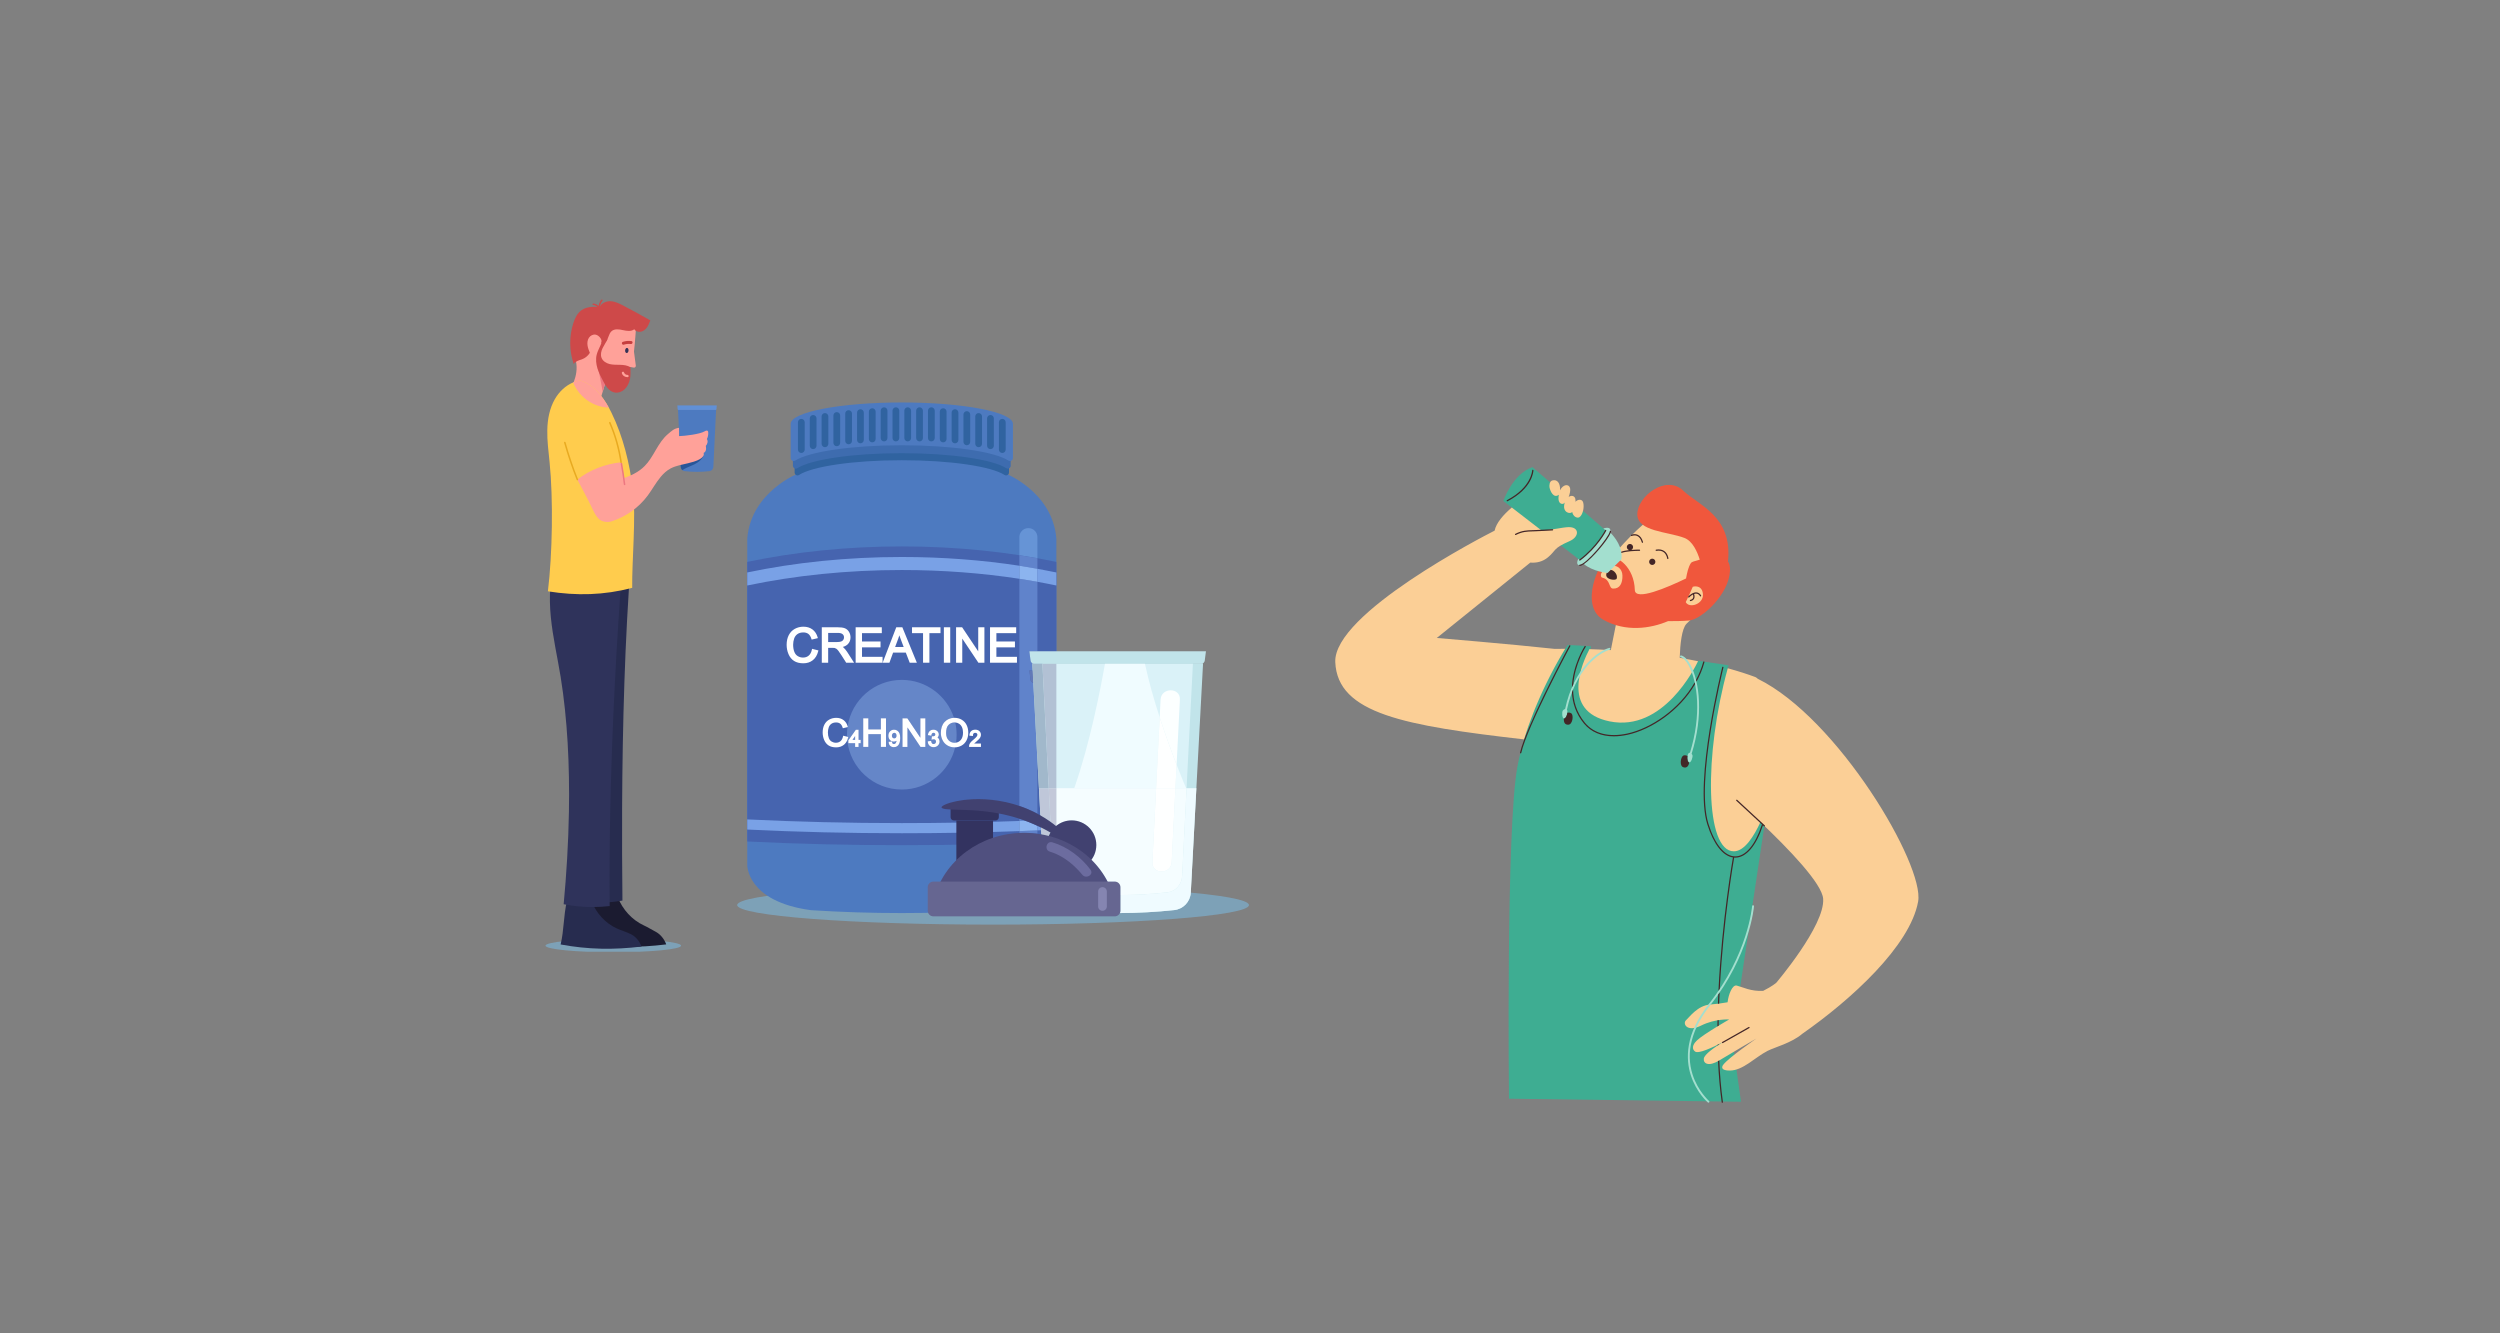 <?xml version="1.0" encoding="UTF-8"?><svg xmlns="http://www.w3.org/2000/svg" xmlns:xlink="http://www.w3.org/1999/xlink" contentScriptType="text/ecmascript" width="710.25pt" zoomAndPan="magnify" contentStyleType="text/css" viewBox="0 0 710.25 378.75" height="378.75pt" preserveAspectRatio="xMidYMid meet" version="1.2"><rect x="0" y="0" width="710.25" height="378.75" fill="#808080" stroke="none"/><defs><clipPath xml:id="clip1" id="clip1"><path d="M 154.98 266.676 L 193.723 266.676 L 193.723 270.395 L 154.98 270.395 Z M 154.98 266.676 "/></clipPath><clipPath xml:id="clip2" id="clip2"><path d="M 209.223 251.449 L 354.832 251.449 L 354.832 262.797 L 209.223 262.797 Z M 209.223 251.449 "/></clipPath><clipPath xml:id="clip3" id="clip3"><path d="M 427 132.715 L 503 132.715 L 503 313.273 L 427 313.273 Z M 427 132.715 "/></clipPath><clipPath xml:id="clip4" id="clip4"><path d="M 379.348 136.328 L 545.043 136.328 L 545.043 304.379 L 379.348 304.379 Z M 379.348 136.328 "/></clipPath><clipPath xml:id="clip5" id="clip5"><path d="M 443.691 149.699 L 498.332 149.699 L 498.332 313.273 L 443.691 313.273 Z M 443.691 149.699 "/></clipPath><clipPath xml:id="clip6" id="clip6"><path d="M 428 133.438 L 501.566 133.438 L 501.566 313.273 L 428 313.273 Z M 428 133.438 "/></clipPath></defs><g xml:id="surface1" id="surface1"><g clip-rule="nonzero" clip-path="url(#clip1)"><path style=" stroke:none;fill-rule:nonzero;fill:rgb(49.019%,63.139%,71.759%);fill-opacity:1;" d="M 154.98 268.66 C 154.98 269.691 163.602 270.531 174.238 270.531 C 184.871 270.531 193.496 269.691 193.496 268.66 C 193.496 267.625 184.871 266.789 174.238 266.789 C 163.602 266.789 154.98 267.625 154.98 268.66 "/></g><path style=" stroke:none;fill-rule:nonzero;fill:rgb(10.59%,10.59%,18.819%);fill-opacity:1;" d="M 168.164 254.855 C 167.137 259.133 167.328 263.41 166.301 267.688 C 174.449 269.199 181.059 269.312 189.277 268.305 C 188.715 266.762 187.59 265.371 186.191 264.66 C 184.793 263.953 184.301 263.547 182.883 262.891 C 179.586 261.359 176.879 258.426 175.496 254.879 C 173.309 254.879 170.348 254.855 168.164 254.855 "/><path style=" stroke:none;fill-rule:nonzero;fill:rgb(15.289%,17.249%,30.98%);fill-opacity:1;" d="M 161.055 256.043 C 160.074 260.137 160.258 264.23 159.273 268.324 C 167.078 269.773 174.383 269.883 182.25 268.918 C 181.715 267.441 180.637 266.105 179.297 265.43 C 177.957 264.754 176.508 264.363 175.152 263.734 C 171.992 262.27 169.402 259.457 168.078 256.062 C 165.984 256.062 163.152 256.043 161.055 256.043 "/><path style=" stroke:none;fill-rule:nonzero;fill:rgb(15.289%,17.249%,30.98%);fill-opacity:1;" d="M 162.926 192.289 C 164.809 203.945 165.012 216.59 164.457 229.16 C 164.059 238.238 163.266 247.277 162.426 255.879 C 164.684 256.27 167.082 256.48 169.566 256.48 C 171.238 256.48 172.871 256.387 174.445 256.203 C 175.258 256.113 176.055 255.996 176.836 255.859 C 176.742 247.238 176.699 238.395 176.742 229.461 C 176.852 205.828 177.527 181.559 179.258 159.012 C 173.195 159.461 167.891 159.223 161.887 158.266 C 159.805 163.625 159.574 169.547 160.133 175.27 C 160.691 180.992 162.004 186.613 162.926 192.289 "/><path style=" stroke:none;fill-rule:nonzero;fill:rgb(18.43%,20%,35.689%);fill-opacity:1;" d="M 156.484 175.27 C 157.043 180.992 158.355 186.613 159.277 192.289 C 161.23 204.391 161.855 217.551 161.633 230.586 C 161.48 239.543 160.93 248.438 160.137 256.891 C 162.695 257.406 165.453 257.688 168.328 257.688 C 170 257.688 171.629 257.594 173.207 257.41 C 173.125 248.586 173.184 239.523 173.371 230.359 C 173.852 206.441 175.172 181.844 176.926 159.012 C 170.859 159.461 164.242 159.223 158.238 158.266 C 156.156 163.625 155.926 169.547 156.484 175.27 "/><path style=" stroke:none;fill-rule:nonzero;fill:rgb(30.199%,47.839%,75.29%);fill-opacity:1;" d="M 192.621 116.43 L 192.645 116.934 L 192.688 117.812 L 192.73 118.672 L 193.047 125.242 L 193.273 129.973 L 193.398 132.613 C 193.418 133.004 193.59 133.348 193.852 133.57 C 194.02 133.719 194.223 133.816 194.449 133.844 C 195.598 133.98 196.801 134.055 198.031 134.055 C 199.266 134.055 200.465 133.98 201.617 133.844 C 202.191 133.773 202.637 133.254 202.668 132.613 L 202.68 132.371 L 203.02 125.242 L 203.336 118.672 L 203.379 117.812 L 203.422 116.934 L 203.445 116.43 L 192.621 116.43 "/><path style=" stroke:none;fill-rule:nonzero;fill:rgb(15.689%,33.73%,59.999%);fill-opacity:1;" d="M 193.273 129.973 L 193.398 132.613 C 193.418 133.004 193.59 133.348 193.852 133.57 C 194.055 133.434 194.266 133.309 194.48 133.191 C 195.453 132.672 196.512 132.324 197.492 131.809 C 198.469 131.293 199.391 130.566 199.816 129.547 C 197.672 129.906 195.43 129.723 193.273 129.973 "/><path style=" stroke:none;fill-rule:nonzero;fill:rgb(38.039%,56.47%,83.919%);fill-opacity:1;" d="M 192.438 115.172 L 192.512 116.238 C 192.527 116.344 192.598 116.43 192.688 116.457 L 192.746 116.465 L 203.32 116.465 L 203.379 116.457 C 203.469 116.43 203.539 116.344 203.551 116.238 L 203.629 115.172 L 192.438 115.172 "/><path style=" stroke:none;fill-rule:nonzero;fill:rgb(100%,63.139%,59.999%);fill-opacity:1;" d="M 162.211 110.137 L 170.535 113.57 L 172.289 107.781 C 175.488 111.148 177.98 108.566 179.031 104.25 L 179.996 104.43 C 180.336 104.516 180.66 104.25 180.637 103.898 L 180.113 99.891 L 180.109 99.895 C 180.469 96.809 180.688 93.117 180.688 93.117 C 167.617 83.84 162.941 100.715 162.941 100.715 C 165.277 105.316 162.211 110.137 162.211 110.137 "/><path style=" stroke:none;fill-rule:nonzero;fill:rgb(80.779%,28.629%,28.629%);fill-opacity:1;" d="M 167.578 100.242 C 167.293 99.555 167.016 98.855 166.914 98.117 C 166.812 97.379 166.902 96.59 167.312 95.965 C 167.719 95.344 168.488 94.93 169.219 95.074 C 169.691 95.168 170.098 95.473 170.414 95.836 C 170.789 96.262 171.066 96.883 170.809 97.391 C 171.316 97.609 171.801 97.414 172.172 96.996 C 172.539 96.582 172.727 96.043 172.918 95.52 C 173.109 95 173.328 94.461 173.746 94.094 C 174.586 93.348 175.871 93.539 176.965 93.785 C 178.062 94.031 179.34 94.246 180.199 93.527 C 180.562 94.152 181.414 94.387 182.125 94.234 C 182.832 94.082 183.422 93.578 183.836 92.984 C 184.246 92.387 184.5 91.699 184.75 91.02 C 182.207 89.57 179.621 88.145 177.023 86.793 C 175.918 86.219 174.762 85.648 173.52 85.578 C 172.273 85.508 170.91 86.062 170.398 87.199 C 168.668 87.094 166.688 87.098 165.262 88.086 C 164.027 88.938 163.34 90.375 162.879 91.801 C 161.672 95.551 161.711 99.684 162.988 103.41 C 163.57 102.609 164.34 102.414 165.277 102.102 C 166.211 101.785 167.055 101.082 167.578 100.242 "/><path style=" stroke:none;fill-rule:nonzero;fill:rgb(20.389%,19.609%,33.73%);fill-opacity:1;" d="M 177.598 99.527 C 177.562 99.93 177.75 100.273 178.02 100.297 C 178.289 100.32 178.531 100.016 178.566 99.613 C 178.602 99.211 178.414 98.867 178.145 98.84 C 177.879 98.82 177.633 99.125 177.598 99.527 "/><path style=" stroke:none;fill-rule:nonzero;fill:rgb(77.649%,24.309%,24.309%);fill-opacity:1;" d="M 176.957 97.117 C 177.746 96.859 178.551 96.789 179.375 96.902 C 179.922 96.977 179.746 97.812 179.203 97.738 C 178.531 97.648 177.879 97.715 177.234 97.926 C 176.715 98.098 176.434 97.293 176.957 97.117 "/><path style=" stroke:none;fill-rule:nonzero;fill:rgb(100%,79.999%,30.199%);fill-opacity:1;" d="M 155.656 167.992 C 163.824 169.309 171.605 169.105 179.609 167.008 C 179.508 159.402 180.75 146.691 179.809 139.145 C 178.867 131.598 177.066 124.094 173.723 117.262 C 173.492 116.785 173.242 116.301 172.98 115.824 C 171.09 112.383 168.438 109.102 164.742 108.078 C 164.078 108.191 163.434 108.387 162.82 108.648 C 160.652 109.562 158.832 111.312 157.648 113.367 C 156.125 116.008 155.555 119.105 155.488 122.152 C 155.418 125.199 155.824 128.23 156.133 131.266 C 157.203 141.77 156.945 157.508 155.656 167.992 "/><path style=" stroke:none;fill-rule:nonzero;fill:rgb(100%,63.139%,59.999%);fill-opacity:1;" d="M 164.035 136.266 C 165.41 138.926 166.887 141.559 168.16 144.246 C 168.695 145.367 169.215 146.535 170.098 147.406 C 170.984 148.277 172.586 148.488 173.77 148.109 C 177.848 146.812 181.496 144.199 184.039 140.758 C 185.293 139.062 186.344 137.117 187.68 135.508 C 188.477 134.543 189.379 133.703 190.488 133.105 C 192.027 132.273 193.801 132.02 195.5 131.598 C 195.621 131.566 195.746 131.535 195.867 131.496 C 199.645 130.629 199.992 129.438 199.953 128.934 C 199.941 128.781 199.895 128.688 199.895 128.688 C 200.953 128.176 200.508 126.699 200.508 126.699 C 200.988 126.176 201.223 125.328 200.824 124.742 C 201.125 124.16 201.262 123.488 201.207 122.832 C 201.199 122.691 201.172 122.543 201.078 122.438 C 200.855 122.207 200.473 122.375 200.199 122.539 C 198.848 123.352 194.496 123.871 192.918 123.902 C 192.906 123.848 192.906 123.789 192.918 123.73 L 192.918 121.547 C 191.516 121.699 190.828 122.426 189.773 123.309 C 188.324 124.52 187.305 126.152 186.352 127.781 C 185.824 128.676 185.309 129.582 184.73 130.438 C 184.25 131.145 183.73 131.816 183.129 132.422 C 181.508 134.059 179.434 135.07 177.238 135.828 C 176.824 134.336 176.855 132.84 176.457 131.344 C 172.098 131.758 167.434 133.504 164.035 136.266 "/><path style=" stroke:none;fill-rule:nonzero;fill:rgb(90.979%,66.669%,12.939%);fill-opacity:1;" d="M 176.246 131.402 C 175.656 127.582 174.617 123.715 173.047 120.18 C 172.938 119.926 173.312 119.703 173.426 119.961 C 175.012 123.531 176.074 127.422 176.672 131.285 C 176.711 131.559 176.289 131.68 176.246 131.402 "/><path style=" stroke:none;fill-rule:nonzero;fill:rgb(90.979%,66.669%,12.939%);fill-opacity:1;" d="M 163.824 136.324 C 162.438 132.879 161.254 129.336 160.246 125.766 C 160.172 125.492 160.594 125.375 160.672 125.648 C 161.676 129.219 162.859 132.762 164.246 136.207 C 164.352 136.469 163.926 136.582 163.824 136.324 "/><path style=" stroke:none;fill-rule:nonzero;fill:rgb(92.94%,46.669%,50.589%);fill-opacity:1;" d="M 177.219 137.637 C 176.977 135.676 176.707 133.715 176.336 131.773 C 176.285 131.496 176.707 131.379 176.762 131.656 C 177.137 133.637 177.406 135.637 177.656 137.637 C 177.691 137.914 177.254 137.914 177.219 137.637 "/><path style=" stroke:none;fill-rule:nonzero;fill:rgb(100%,63.139%,59.999%);fill-opacity:1;" d="M 162.82 108.648 C 163.73 110.906 165.379 112.859 167.457 114.137 C 169.117 115.156 171.039 115.738 172.98 115.824 C 171.09 112.383 168.438 109.102 164.742 108.078 C 164.078 108.191 163.434 108.387 162.82 108.648 "/><path style=" stroke:none;fill-rule:nonzero;fill:rgb(92.94%,46.669%,50.589%);fill-opacity:1;" d="M 172.289 107.781 L 170.172 105.719 L 171.23 111.277 Z M 172.289 107.781 "/><path style=" stroke:none;fill-rule:nonzero;fill:rgb(80.779%,28.629%,28.629%);fill-opacity:1;" d="M 172.559 96.41 C 172.176 97.277 171.613 98.051 171.199 98.906 C 170.789 99.758 170.551 100.766 170.895 101.652 C 171.258 102.59 172.219 103.188 173.195 103.43 C 174.176 103.668 175.199 103.617 176.207 103.648 C 177.215 103.676 178.262 103.797 179.117 104.332 C 179.098 105.43 179.211 106.645 178.973 107.711 C 178.734 108.781 178.266 109.828 177.469 110.578 C 176.668 111.328 175.512 111.742 174.449 111.477 C 173.715 111.293 173.082 110.812 172.594 110.238 C 172.102 109.664 171.738 108.992 171.383 108.324 C 170.754 107.152 170.133 105.965 169.742 104.691 C 169.352 103.418 169.199 102.047 169.52 100.754 C 169.766 99.777 170.27 98.891 170.66 97.961 C 171.051 97.035 171.336 96.008 171.113 95.027 C 171.609 95.531 172.062 95.906 172.559 96.41 "/><path style=" stroke:none;fill-rule:nonzero;fill:rgb(100%,63.139%,59.999%);fill-opacity:1;" d="M 177.281 105.805 C 177.418 106.215 177.797 106.52 178.242 106.504 C 178.66 106.484 178.738 107.137 178.316 107.156 C 177.59 107.184 176.902 106.75 176.672 106.051 C 176.539 105.648 177.148 105.402 177.281 105.805 "/><path style=" stroke:none;fill-rule:nonzero;fill:rgb(80.779%,28.629%,28.629%);fill-opacity:1;" d="M 168.598 86.211 C 169.156 86.289 169.66 86.539 170.062 86.918 C 170.156 86.289 170.402 85.699 170.801 85.18 C 170.969 84.957 171.348 85.176 171.176 85.398 C 170.73 85.984 170.488 86.648 170.457 87.379 L 170.504 87.441 C 170.641 87.656 170.352 87.852 170.18 87.723 C 170.09 87.703 170.012 87.637 170.016 87.516 L 170.016 87.512 C 169.641 87.023 169.098 86.719 168.48 86.633 C 168.203 86.594 168.32 86.172 168.598 86.211 "/><g clip-rule="nonzero" clip-path="url(#clip2)"><path style=" stroke:none;fill-rule:nonzero;fill:rgb(49.019%,63.139%,71.759%);fill-opacity:1;" d="M 209.434 257.129 C 209.434 260.195 241.98 262.684 282.133 262.684 C 322.281 262.684 354.832 260.195 354.832 257.129 C 354.832 254.059 322.281 251.57 282.133 251.57 C 241.98 251.57 209.434 254.059 209.434 257.129 "/></g><path style=" stroke:none;fill-rule:nonzero;fill:rgb(30.199%,47.839%,75.29%);fill-opacity:1;" d="M 282.02 258.582 C 264.824 259.676 247.582 259.676 230.387 258.582 C 212.016 256.113 212.293 245.691 212.293 245.691 L 212.293 153.008 C 213.387 139.57 227.012 134.387 227.012 134.387 C 238.445 128.93 256.203 130.199 256.203 130.199 C 256.203 130.199 273.961 128.93 285.395 134.387 C 285.395 134.387 299.016 139.57 300.113 153.008 L 300.113 245.691 C 300.113 245.691 300.387 256.113 282.02 258.582 "/><path style=" stroke:none;fill-rule:nonzero;fill:rgb(18.819%,38.82%,62.749%);fill-opacity:1;" d="M 256.203 119.023 C 239.383 119.023 225.746 121.648 225.746 124.887 L 225.746 134.246 C 225.746 134.895 226.465 135.289 227.012 134.934 C 230.758 132.516 242.41 130.75 256.203 130.75 C 269.996 130.75 281.645 132.516 285.391 134.934 C 285.938 135.289 286.656 134.895 286.656 134.246 L 286.656 124.887 C 286.656 121.648 273.023 119.023 256.203 119.023 "/><path style=" stroke:none;fill-rule:nonzero;fill:rgb(24.309%,42.349%,68.629%);fill-opacity:1;" d="M 256.203 116.84 C 239.117 116.84 225.266 119.504 225.266 122.797 L 225.266 132.301 C 225.266 132.965 225.996 133.359 226.551 133.004 C 230.359 130.543 242.191 128.75 256.203 128.75 C 270.211 128.75 282.047 130.543 285.852 133.004 C 286.406 133.359 287.137 132.965 287.137 132.301 L 287.137 122.797 C 287.137 119.504 273.289 116.84 256.203 116.84 "/><path style=" stroke:none;fill-rule:nonzero;fill:rgb(30.199%,47.839%,75.29%);fill-opacity:1;" d="M 256.203 114.34 C 238.766 114.34 224.629 117.062 224.629 120.422 L 224.629 130.121 C 224.629 130.797 225.375 131.203 225.941 130.836 C 229.824 128.328 241.902 126.496 256.203 126.496 C 270.5 126.496 282.578 128.328 286.465 130.836 C 287.031 131.203 287.777 130.797 287.777 130.121 L 287.777 120.422 C 287.777 117.062 273.641 114.34 256.203 114.34 "/><path style=" stroke:none;fill-rule:nonzero;fill:rgb(27.449%,39.22%,68.629%);fill-opacity:1;" d="M 300.113 159.637 L 300.113 239.066 C 285.938 239.758 271.254 240.121 256.203 240.121 C 241.156 240.121 226.465 239.758 212.293 239.066 L 212.293 159.637 C 225.766 156.809 240.609 155.238 256.203 155.238 C 271.797 155.238 286.641 156.809 300.113 159.637 "/><path style=" stroke:none;fill-rule:nonzero;fill:rgb(47.449%,63.139%,90.199%);fill-opacity:1;" d="M 256.203 236.723 C 241.156 236.723 226.465 236.363 212.293 235.672 L 212.293 232.793 C 226.465 233.484 241.156 233.844 256.203 233.844 C 267.566 233.844 278.719 233.637 289.605 233.238 L 289.605 236.121 C 278.719 236.52 267.566 236.723 256.203 236.723 M 294.723 235.918 L 294.723 234.598 C 295.078 234.762 295.422 234.926 295.758 235.094 L 295.797 235.871 C 295.441 235.887 295.082 235.902 294.723 235.918 "/><path style=" stroke:none;fill-rule:nonzero;fill:rgb(47.449%,63.139%,90.199%);fill-opacity:1;" d="M 300.113 166.34 C 298.34 165.965 296.543 165.617 294.723 165.289 L 294.723 161.586 C 296.543 161.914 298.34 162.266 300.113 162.637 L 300.113 166.34 M 212.293 166.34 L 212.293 162.637 C 225.766 159.809 240.609 158.242 256.203 158.242 C 267.84 158.242 279.059 159.113 289.605 160.73 L 289.605 164.434 C 279.059 162.816 267.84 161.941 256.203 161.941 C 240.609 161.941 225.766 163.508 212.293 166.34 "/><path style=" stroke:none;fill-rule:nonzero;fill:rgb(37.65%,51.369%,79.61%);fill-opacity:1;" d="M 294.723 236.863 C 293.488 236.699 292.227 236.613 290.941 236.613 C 290.492 236.613 290.047 236.625 289.605 236.645 L 289.605 236.121 C 291.316 236.059 293.023 235.988 294.723 235.918 L 294.723 236.863 M 289.605 233.238 L 289.605 232.594 C 289.941 232.703 290.273 232.82 290.602 232.93 C 290.832 233.012 291.059 233.094 291.285 233.176 C 290.723 233.199 290.164 233.219 289.605 233.238 M 294.723 231.168 C 293.809 230.684 292.828 230.23 291.805 229.797 C 291.176 229.547 290.535 229.277 289.867 229.059 C 289.777 229.027 289.691 229 289.605 228.969 L 289.605 164.434 C 291.328 164.699 293.035 164.984 294.723 165.289 L 294.723 185.023 L 292.438 185.023 L 292.777 187.676 C 292.82 188.016 293.023 188.301 293.301 188.457 L 293.262 188.457 L 293.367 190.48 L 292.438 190.48 L 292.777 193.133 C 292.832 193.57 293.148 193.91 293.555 194.012 L 293.742 197.477 L 294.723 215.754 L 294.723 231.168 "/><path style=" stroke:none;fill-rule:nonzero;fill:rgb(54.9%,70.589%,93.729%);fill-opacity:1;" d="M 289.605 236.121 L 289.605 233.238 C 290.164 233.219 290.723 233.199 291.285 233.176 C 292.215 233.52 293.113 233.875 293.957 234.258 C 294.219 234.367 294.473 234.484 294.723 234.598 L 294.723 235.918 C 293.023 235.988 291.316 236.059 289.605 236.121 "/><path style=" stroke:none;fill-rule:nonzero;fill:rgb(39.999%,58.04%,83.919%);fill-opacity:1;" d="M 294.723 158.586 C 293.035 158.281 291.328 157.996 289.605 157.73 L 289.605 152.594 C 289.605 151.18 290.75 150.035 292.164 150.035 C 293.578 150.035 294.723 151.18 294.723 152.594 L 294.723 158.586 "/><path style=" stroke:none;fill-rule:nonzero;fill:rgb(37.65%,51.369%,79.61%);fill-opacity:1;" d="M 294.723 161.586 C 293.035 161.281 291.328 160.996 289.605 160.73 L 289.605 157.73 C 291.328 157.996 293.035 158.281 294.723 158.586 L 294.723 161.586 "/><path style=" stroke:none;fill-rule:nonzero;fill:rgb(54.9%,70.589%,93.729%);fill-opacity:1;" d="M 294.723 165.289 C 293.035 164.984 291.328 164.699 289.605 164.434 L 289.605 160.73 C 291.328 160.996 293.035 161.281 294.723 161.586 L 294.723 165.289 "/><path style=" stroke:none;fill-rule:nonzero;fill:rgb(18.819%,38.82%,62.749%);fill-opacity:1;" d="M 227.656 119.004 C 227.125 119.004 226.695 119.434 226.695 119.961 L 226.695 127.73 C 226.695 128.262 227.125 128.691 227.656 128.691 C 228.184 128.691 228.617 128.262 228.617 127.73 L 228.617 119.961 C 228.617 119.434 228.184 119.004 227.656 119.004 "/><path style=" stroke:none;fill-rule:nonzero;fill:rgb(18.819%,38.82%,62.749%);fill-opacity:1;" d="M 231.012 117.906 C 230.484 117.906 230.055 118.336 230.055 118.867 L 230.055 126.633 C 230.055 127.164 230.484 127.594 231.012 127.594 C 231.543 127.594 231.973 127.164 231.973 126.633 L 231.973 118.867 C 231.973 118.336 231.543 117.906 231.012 117.906 "/><path style=" stroke:none;fill-rule:nonzero;fill:rgb(18.819%,38.82%,62.749%);fill-opacity:1;" d="M 234.371 117.355 C 233.844 117.355 233.414 117.785 233.414 118.316 L 233.414 126.086 C 233.414 126.617 233.844 127.047 234.371 127.047 C 234.902 127.047 235.332 126.617 235.332 126.086 L 235.332 118.316 C 235.332 117.785 234.902 117.355 234.371 117.355 "/><path style=" stroke:none;fill-rule:nonzero;fill:rgb(18.819%,38.82%,62.749%);fill-opacity:1;" d="M 237.73 117.082 C 237.199 117.082 236.77 117.512 236.77 118.043 L 236.77 125.812 C 236.77 126.344 237.199 126.773 237.73 126.773 C 238.262 126.773 238.691 126.344 238.691 125.812 L 238.691 118.043 C 238.691 117.512 238.262 117.082 237.73 117.082 "/><path style=" stroke:none;fill-rule:nonzero;fill:rgb(18.819%,38.82%,62.749%);fill-opacity:1;" d="M 241.09 116.535 C 240.559 116.535 240.129 116.965 240.129 117.496 L 240.129 125.262 C 240.129 125.793 240.559 126.223 241.09 126.223 C 241.621 126.223 242.051 125.793 242.051 125.262 L 242.051 117.496 C 242.051 116.965 241.621 116.535 241.09 116.535 "/><path style=" stroke:none;fill-rule:nonzero;fill:rgb(18.819%,38.82%,62.749%);fill-opacity:1;" d="M 244.449 116.262 C 243.918 116.262 243.488 116.691 243.488 117.219 L 243.488 124.988 C 243.488 125.52 243.918 125.949 244.449 125.949 C 244.977 125.949 245.406 125.52 245.406 124.988 L 245.406 117.219 C 245.406 116.691 244.977 116.262 244.449 116.262 "/><path style=" stroke:none;fill-rule:nonzero;fill:rgb(18.819%,38.82%,62.749%);fill-opacity:1;" d="M 247.805 115.984 C 247.277 115.984 246.844 116.414 246.844 116.945 L 246.844 124.715 C 246.844 125.246 247.277 125.676 247.805 125.676 C 248.336 125.676 248.766 125.246 248.766 124.715 L 248.766 116.945 C 248.766 116.414 248.336 115.984 247.805 115.984 "/><path style=" stroke:none;fill-rule:nonzero;fill:rgb(18.819%,38.82%,62.749%);fill-opacity:1;" d="M 251.164 115.711 C 250.637 115.711 250.203 116.141 250.203 116.672 L 250.203 124.441 C 250.203 124.973 250.637 125.402 251.164 125.402 C 251.695 125.402 252.125 124.973 252.125 124.441 L 252.125 116.672 C 252.125 116.141 251.695 115.711 251.164 115.711 "/><path style=" stroke:none;fill-rule:nonzero;fill:rgb(18.819%,38.82%,62.749%);fill-opacity:1;" d="M 254.523 115.711 C 253.992 115.711 253.562 116.141 253.562 116.672 L 253.562 124.441 C 253.562 124.973 253.992 125.402 254.523 125.402 C 255.055 125.402 255.484 124.973 255.484 124.441 L 255.484 116.672 C 255.484 116.141 255.055 115.711 254.523 115.711 "/><path style=" stroke:none;fill-rule:nonzero;fill:rgb(18.819%,38.82%,62.749%);fill-opacity:1;" d="M 257.883 115.711 C 257.352 115.711 256.922 116.141 256.922 116.672 L 256.922 124.441 C 256.922 124.973 257.352 125.402 257.883 125.402 C 258.41 125.402 258.84 124.973 258.84 124.441 L 258.84 116.672 C 258.84 116.141 258.41 115.711 257.883 115.711 "/><path style=" stroke:none;fill-rule:nonzero;fill:rgb(18.819%,38.82%,62.749%);fill-opacity:1;" d="M 261.238 115.711 C 260.711 115.711 260.281 116.141 260.281 116.672 L 260.281 124.441 C 260.281 124.973 260.711 125.402 261.238 125.402 C 261.77 125.402 262.199 124.973 262.199 124.441 L 262.199 116.672 C 262.199 116.141 261.77 115.711 261.238 115.711 "/><path style=" stroke:none;fill-rule:nonzero;fill:rgb(18.819%,38.82%,62.749%);fill-opacity:1;" d="M 264.598 115.711 C 264.066 115.711 263.637 116.141 263.637 116.672 L 263.637 124.441 C 263.637 124.973 264.066 125.402 264.598 125.402 C 265.129 125.402 265.559 124.973 265.559 124.441 L 265.559 116.672 C 265.559 116.141 265.129 115.711 264.598 115.711 "/><path style=" stroke:none;fill-rule:nonzero;fill:rgb(18.819%,38.82%,62.749%);fill-opacity:1;" d="M 267.957 115.984 C 267.426 115.984 266.996 116.414 266.996 116.945 L 266.996 124.715 C 266.996 125.246 267.426 125.676 267.957 125.676 C 268.488 125.676 268.918 125.246 268.918 124.715 L 268.918 116.945 C 268.918 116.414 268.488 115.984 267.957 115.984 "/><path style=" stroke:none;fill-rule:nonzero;fill:rgb(18.819%,38.82%,62.749%);fill-opacity:1;" d="M 271.316 116.262 C 270.785 116.262 270.355 116.691 270.355 117.219 L 270.355 124.988 C 270.355 125.52 270.785 125.949 271.316 125.949 C 271.844 125.949 272.277 125.52 272.277 124.988 L 272.277 117.219 C 272.277 116.691 271.844 116.262 271.316 116.262 "/><path style=" stroke:none;fill-rule:nonzero;fill:rgb(18.819%,38.82%,62.749%);fill-opacity:1;" d="M 274.672 116.809 C 274.145 116.809 273.715 117.238 273.715 117.77 L 273.715 125.539 C 273.715 126.066 274.145 126.496 274.672 126.496 C 275.203 126.496 275.633 126.066 275.633 125.539 L 275.633 117.77 C 275.633 117.238 275.203 116.809 274.672 116.809 "/><path style=" stroke:none;fill-rule:nonzero;fill:rgb(18.819%,38.82%,62.749%);fill-opacity:1;" d="M 278.031 117.355 C 277.504 117.355 277.074 117.785 277.074 118.316 L 277.074 126.086 C 277.074 126.617 277.504 127.047 278.031 127.047 C 278.562 127.047 278.992 126.617 278.992 126.086 L 278.992 118.316 C 278.992 117.785 278.562 117.355 278.031 117.355 "/><path style=" stroke:none;fill-rule:nonzero;fill:rgb(18.819%,38.82%,62.749%);fill-opacity:1;" d="M 281.391 117.906 C 280.859 117.906 280.43 118.336 280.43 118.867 L 280.43 126.633 C 280.43 127.164 280.859 127.594 281.391 127.594 C 281.922 127.594 282.352 127.164 282.352 126.633 L 282.352 118.867 C 282.352 118.336 281.922 117.906 281.391 117.906 "/><path style=" stroke:none;fill-rule:nonzero;fill:rgb(18.819%,38.82%,62.749%);fill-opacity:1;" d="M 284.75 119.004 C 284.219 119.004 283.789 119.434 283.789 119.961 L 283.789 127.73 C 283.789 128.262 284.219 128.691 284.75 128.691 C 285.281 128.691 285.711 128.262 285.711 127.73 L 285.711 119.961 C 285.711 119.434 285.281 119.004 284.75 119.004 "/><path style=" stroke:none;fill-rule:nonzero;fill:rgb(39.609%,52.55%,78.429%);fill-opacity:1;" d="M 256.203 224.305 C 248.133 224.305 241.492 218.16 240.707 210.297 C 240.801 210.078 240.883 209.844 240.945 209.594 L 241 209.379 L 240.641 209.285 C 240.633 209.102 240.629 208.914 240.629 208.73 C 240.629 208 240.68 207.285 240.777 206.582 L 240.879 206.559 L 240.812 206.336 C 241.965 198.871 248.414 193.156 256.203 193.156 C 263.129 193.156 269 197.68 271.023 203.934 C 269.957 203.973 269.07 204.359 268.383 205.086 C 267.66 205.844 267.297 206.902 267.297 208.23 C 267.297 208.938 267.449 209.617 267.758 210.246 C 268.07 210.891 268.531 211.402 269.137 211.77 C 269.738 212.141 270.43 212.328 271.191 212.328 C 271.246 212.328 271.301 212.328 271.355 212.324 C 269.734 219.191 263.566 224.305 256.203 224.305 M 264.531 210.484 L 263.57 210.613 L 263.59 210.824 C 263.633 211.25 263.805 211.602 264.105 211.871 C 264.402 212.141 264.777 212.277 265.223 212.277 C 265.711 212.277 266.121 212.121 266.445 211.812 C 266.773 211.5 266.938 211.113 266.938 210.664 C 266.938 210.332 266.848 210.047 266.676 209.816 C 266.586 209.699 266.48 209.602 266.355 209.527 C 266.422 209.461 266.48 209.395 266.527 209.32 C 266.656 209.125 266.719 208.91 266.719 208.676 C 266.719 208.434 266.656 208.203 266.527 207.988 C 266.398 207.773 266.211 207.602 265.969 207.48 C 265.734 207.359 265.477 207.301 265.199 207.301 C 264.797 207.301 264.453 207.418 264.176 207.652 C 263.902 207.887 263.723 208.219 263.648 208.633 L 263.609 208.852 L 264.598 209.027 L 264.629 208.801 C 264.66 208.586 264.73 208.426 264.836 208.332 C 264.934 208.234 265.059 208.191 265.215 208.191 C 265.367 208.191 265.488 208.234 265.582 208.324 C 265.676 208.414 265.719 208.523 265.719 208.664 C 265.719 208.895 265.617 208.988 265.539 209.035 C 265.391 209.137 265.223 209.184 265.035 209.184 C 265.02 209.184 264.996 209.18 264.973 209.176 L 264.754 209.152 L 264.625 210.172 L 264.941 210.09 C 265.078 210.055 265.188 210.035 265.27 210.035 C 265.461 210.035 265.617 210.094 265.738 210.215 C 265.859 210.336 265.918 210.488 265.918 210.68 C 265.918 210.883 265.852 211.047 265.719 211.18 C 265.582 211.316 265.422 211.383 265.227 211.383 C 265.066 211.383 264.934 211.336 264.824 211.234 C 264.711 211.133 264.625 210.949 264.574 210.688 L 264.531 210.484 M 253.398 210.664 L 252.445 210.75 L 252.473 210.977 C 252.523 211.379 252.684 211.699 252.941 211.93 C 253.203 212.156 253.539 212.273 253.938 212.273 C 254.312 212.273 254.641 212.172 254.922 211.965 C 255.203 211.766 255.414 211.473 255.551 211.098 C 255.68 210.738 255.75 210.258 255.75 209.668 C 255.75 209.086 255.68 208.648 255.543 208.332 C 255.402 208.004 255.191 207.746 254.918 207.57 C 254.645 207.391 254.336 207.301 254.004 207.301 C 253.547 207.301 253.156 207.461 252.852 207.777 C 252.543 208.094 252.391 208.512 252.391 209.02 C 252.391 209.512 252.539 209.918 252.832 210.227 C 253.129 210.535 253.496 210.691 253.922 210.691 C 254.184 210.691 254.426 210.629 254.648 210.5 C 254.672 210.488 254.699 210.473 254.723 210.457 C 254.711 210.508 254.703 210.559 254.688 210.609 C 254.641 210.801 254.582 210.957 254.516 211.062 C 254.449 211.164 254.375 211.238 254.277 211.301 C 254.184 211.355 254.078 211.383 253.953 211.383 C 253.809 211.383 253.699 211.348 253.617 211.273 C 253.531 211.195 253.469 211.059 253.434 210.863 L 253.398 210.664 M 257.812 206.664 L 261.512 212.195 L 262.895 212.195 L 262.895 204.07 L 261.477 204.07 L 261.477 209.594 L 257.777 204.07 L 256.395 204.07 L 256.395 212.195 L 257.812 212.195 L 257.812 206.664 M 246.699 208.574 L 250.25 208.574 L 250.25 212.195 L 251.711 212.195 L 251.711 204.07 L 250.25 204.07 L 250.25 207.223 L 246.699 207.223 L 246.699 204.07 L 245.242 204.07 L 245.242 212.195 L 246.699 212.195 L 246.699 208.574 M 243.145 207.316 L 241.012 210.344 L 241.012 211.137 L 242.938 211.137 L 242.938 212.195 L 243.926 212.195 L 243.926 211.137 L 244.523 211.137 L 244.523 210.195 L 243.926 210.195 L 243.926 207.316 L 243.145 207.316 M 271.188 211.016 C 270.492 211.016 269.934 210.777 269.473 210.285 C 269.016 209.797 268.785 209.113 268.785 208.25 C 268.785 207.16 269.023 206.379 269.496 205.93 C 269.977 205.473 270.535 205.25 271.199 205.25 C 271.266 205.25 271.324 205.25 271.387 205.258 C 271.641 206.375 271.773 207.535 271.773 208.73 C 271.773 209.496 271.719 210.246 271.613 210.984 C 271.477 211.004 271.336 211.016 271.188 211.016 M 242.938 210.195 L 242.191 210.195 L 242.938 209.121 L 242.938 210.195 M 254.059 209.77 C 253.867 209.77 253.715 209.703 253.586 209.574 C 253.457 209.438 253.391 209.262 253.391 209.039 C 253.391 208.777 253.461 208.574 253.602 208.418 C 253.742 208.27 253.895 208.195 254.074 208.195 C 254.242 208.195 254.387 208.262 254.508 208.395 C 254.637 208.539 254.699 208.734 254.699 208.992 C 254.699 209.25 254.641 209.441 254.516 209.574 C 254.395 209.707 254.246 209.77 254.059 209.77 "/><path style=" stroke:none;fill-rule:nonzero;fill:rgb(100%,100%,100%);fill-opacity:1;" d="M 228.234 188.441 C 227.16 188.441 226.266 188.215 225.582 187.77 C 224.895 187.324 224.363 186.672 224.008 185.832 C 223.66 185.008 223.484 184.113 223.484 183.172 C 223.484 182.141 223.688 181.223 224.082 180.453 C 224.484 179.668 225.066 179.062 225.812 178.652 C 226.551 178.25 227.371 178.043 228.254 178.043 C 229.262 178.043 230.125 178.309 230.82 178.824 C 231.516 179.344 232.004 180.082 232.277 181.016 L 232.355 181.293 L 230.59 181.711 L 230.512 181.469 C 230.309 180.832 230.02 180.371 229.648 180.09 C 229.277 179.812 228.801 179.672 228.227 179.672 C 227.559 179.672 226.992 179.832 226.551 180.145 C 226.105 180.465 225.797 180.883 225.617 181.422 C 225.426 181.984 225.332 182.57 225.332 183.164 C 225.332 183.938 225.445 184.617 225.668 185.184 C 225.883 185.738 226.203 186.137 226.652 186.406 C 227.105 186.676 227.602 186.816 228.129 186.816 C 228.777 186.816 229.305 186.637 229.746 186.266 C 230.184 185.902 230.488 185.344 230.648 184.609 L 230.707 184.328 L 232.508 184.785 L 232.441 185.051 C 232.164 186.141 231.652 186.988 230.922 187.566 C 230.188 188.148 229.285 188.441 228.234 188.441 "/><path style=" stroke:none;fill-rule:nonzero;fill:rgb(100%,100%,100%);fill-opacity:1;" d="M 242.641 188.277 L 240.402 188.277 L 239.062 186.172 C 238.703 185.609 238.402 185.176 238.168 184.879 C 237.949 184.602 237.758 184.41 237.598 184.305 C 237.434 184.203 237.27 184.129 237.105 184.086 C 237.027 184.07 236.848 184.051 236.469 184.051 L 235.281 184.051 L 235.281 188.277 L 233.473 188.277 L 233.473 178.207 L 237.969 178.207 C 238.859 178.207 239.527 178.297 240.004 178.48 C 240.5 178.676 240.902 179.016 241.195 179.5 C 241.488 179.977 241.633 180.508 241.633 181.078 C 241.633 181.824 241.387 182.461 240.902 182.977 C 240.551 183.348 240.059 183.625 239.438 183.797 C 239.504 183.844 239.566 183.895 239.621 183.941 C 240.004 184.297 240.371 184.738 240.711 185.262 L 242.641 188.277 M 235.281 179.809 L 235.281 182.41 L 237.715 182.41 C 238.258 182.41 238.68 182.355 238.973 182.25 C 239.242 182.148 239.438 181.996 239.578 181.785 C 239.719 181.566 239.785 181.336 239.785 181.078 C 239.785 180.707 239.656 180.41 239.387 180.176 C 239.113 179.93 238.656 179.809 238.02 179.809 L 235.281 179.809 "/><path style=" stroke:none;fill-rule:nonzero;fill:rgb(100%,100%,100%);fill-opacity:1;" d="M 250.738 188.277 L 243.086 188.277 L 243.086 178.207 L 250.52 178.207 L 250.52 179.879 L 244.895 179.879 L 244.895 182.246 L 250.16 182.246 L 250.16 183.914 L 244.895 183.914 L 244.895 186.605 L 250.738 186.605 L 250.738 188.277 "/><path style=" stroke:none;fill-rule:nonzero;fill:rgb(100%,100%,100%);fill-opacity:1;" d="M 260.477 188.277 L 258.445 188.277 L 257.336 185.395 L 253.734 185.395 L 252.688 188.277 L 250.762 188.277 L 254.629 178.207 L 256.355 178.207 L 260.477 188.277 M 255.5 180.496 C 255.414 180.801 255.316 181.098 255.207 181.395 L 254.301 183.82 L 256.738 183.82 L 255.883 181.555 C 255.738 181.172 255.609 180.82 255.5 180.496 "/><path style=" stroke:none;fill-rule:nonzero;fill:rgb(100%,100%,100%);fill-opacity:1;" d="M 264.047 188.277 L 262.238 188.277 L 262.238 179.879 L 259.102 179.879 L 259.102 178.207 L 267.195 178.207 L 267.195 179.879 L 264.047 179.879 L 264.047 188.277 "/><path style=" stroke:none;fill-rule:nonzero;fill:rgb(100%,100%,100%);fill-opacity:1;" d="M 268.156 188.277 L 269.961 188.277 L 269.961 178.207 L 268.156 178.207 Z M 268.156 188.277 "/><path style=" stroke:none;fill-rule:nonzero;fill:rgb(100%,100%,100%);fill-opacity:1;" d="M 279.672 188.277 L 277.957 188.277 L 273.379 181.426 L 273.379 188.277 L 271.621 188.277 L 271.621 178.207 L 273.336 178.207 L 277.914 185.055 L 277.914 178.207 L 279.672 178.207 L 279.672 188.277 "/><path style=" stroke:none;fill-rule:nonzero;fill:rgb(100%,100%,100%);fill-opacity:1;" d="M 288.918 188.277 L 281.266 188.277 L 281.266 178.207 L 288.699 178.207 L 288.699 179.879 L 283.074 179.879 L 283.074 182.246 L 288.344 182.246 L 288.344 183.914 L 283.074 183.914 L 283.074 186.605 L 288.918 186.605 L 288.918 188.277 "/><path style=" stroke:none;fill-rule:nonzero;fill:rgb(100%,100%,100%);fill-opacity:1;" d="M 237.551 212.328 C 236.68 212.328 235.961 212.145 235.406 211.785 C 234.852 211.426 234.426 210.898 234.141 210.223 C 233.859 209.559 233.719 208.836 233.719 208.074 C 233.719 207.242 233.879 206.504 234.199 205.879 C 234.523 205.246 234.992 204.758 235.598 204.43 C 236.191 204.102 236.852 203.938 237.566 203.938 C 238.379 203.938 239.074 204.148 239.637 204.57 C 240.199 204.988 240.594 205.582 240.812 206.336 L 240.879 206.559 L 240.777 206.582 L 239.449 206.895 L 239.387 206.699 C 239.227 206.188 238.992 205.812 238.691 205.59 C 238.391 205.363 238.008 205.25 237.543 205.25 C 237.004 205.25 236.547 205.379 236.191 205.633 C 235.832 205.891 235.586 206.23 235.438 206.664 C 235.285 207.117 235.207 207.59 235.207 208.07 C 235.207 208.691 235.297 209.242 235.477 209.703 C 235.652 210.145 235.914 210.469 236.273 210.684 C 236.641 210.902 237.039 211.016 237.465 211.016 C 237.988 211.016 238.414 210.871 238.77 210.574 C 239.125 210.277 239.371 209.828 239.496 209.234 L 239.547 209.012 L 240.641 209.285 L 241 209.379 L 240.945 209.594 C 240.883 209.844 240.801 210.078 240.707 210.297 C 240.473 210.844 240.141 211.289 239.719 211.621 C 239.125 212.09 238.398 212.328 237.551 212.328 "/><path style=" stroke:none;fill-rule:nonzero;fill:rgb(100%,100%,100%);fill-opacity:1;" d="M 243.926 212.195 L 242.938 212.195 L 242.938 211.137 L 241.012 211.137 L 241.012 210.344 L 243.145 207.316 L 243.926 207.316 L 243.926 210.195 L 244.523 210.195 L 244.523 211.137 L 243.926 211.137 L 243.926 212.195 M 242.938 209.121 L 242.191 210.195 L 242.938 210.195 L 242.938 209.121 "/><path style=" stroke:none;fill-rule:nonzero;fill:rgb(100%,100%,100%);fill-opacity:1;" d="M 251.711 212.195 L 250.25 212.195 L 250.25 208.574 L 246.699 208.574 L 246.699 212.195 L 245.242 212.195 L 245.242 204.07 L 246.699 204.07 L 246.699 207.223 L 250.25 207.223 L 250.25 204.07 L 251.711 204.07 L 251.711 212.195 "/><path style=" stroke:none;fill-rule:nonzero;fill:rgb(100%,100%,100%);fill-opacity:1;" d="M 253.938 212.273 C 253.539 212.273 253.203 212.156 252.941 211.93 C 252.684 211.699 252.523 211.379 252.473 210.977 L 252.445 210.75 L 253.398 210.664 L 253.434 210.863 C 253.469 211.059 253.531 211.195 253.617 211.273 C 253.699 211.348 253.809 211.383 253.953 211.383 C 254.078 211.383 254.184 211.355 254.277 211.301 C 254.375 211.238 254.449 211.164 254.516 211.062 C 254.582 210.957 254.641 210.801 254.688 210.609 C 254.703 210.559 254.711 210.508 254.723 210.457 C 254.699 210.473 254.672 210.488 254.648 210.5 C 254.426 210.629 254.184 210.691 253.922 210.691 C 253.496 210.691 253.129 210.535 252.832 210.227 C 252.539 209.918 252.391 209.512 252.391 209.02 C 252.391 208.512 252.543 208.094 252.852 207.777 C 253.156 207.461 253.547 207.301 254.004 207.301 C 254.336 207.301 254.645 207.391 254.918 207.57 C 255.191 207.746 255.402 208.004 255.543 208.332 C 255.68 208.648 255.75 209.086 255.75 209.668 C 255.75 210.258 255.68 210.738 255.551 211.098 C 255.414 211.473 255.203 211.766 254.922 211.965 C 254.641 212.172 254.312 212.273 253.938 212.273 M 254.074 208.195 C 253.895 208.195 253.742 208.27 253.602 208.418 C 253.461 208.574 253.391 208.777 253.391 209.039 C 253.391 209.262 253.457 209.438 253.586 209.574 C 253.715 209.703 253.867 209.77 254.059 209.77 C 254.246 209.77 254.395 209.707 254.516 209.574 C 254.641 209.441 254.699 209.25 254.699 208.992 C 254.699 208.734 254.637 208.539 254.508 208.395 C 254.387 208.262 254.242 208.195 254.074 208.195 "/><path style=" stroke:none;fill-rule:nonzero;fill:rgb(100%,100%,100%);fill-opacity:1;" d="M 262.895 212.195 L 261.512 212.195 L 257.812 206.664 L 257.812 212.195 L 256.395 212.195 L 256.395 204.07 L 257.777 204.07 L 261.477 209.594 L 261.477 204.07 L 262.895 204.07 L 262.895 212.195 "/><path style=" stroke:none;fill-rule:nonzero;fill:rgb(100%,100%,100%);fill-opacity:1;" d="M 265.223 212.277 C 264.777 212.277 264.402 212.141 264.105 211.871 C 263.805 211.602 263.633 211.25 263.59 210.824 L 263.57 210.613 L 264.531 210.484 L 264.574 210.688 C 264.625 210.949 264.711 211.133 264.824 211.234 C 264.934 211.336 265.066 211.383 265.227 211.383 C 265.422 211.383 265.582 211.316 265.719 211.18 C 265.852 211.047 265.918 210.883 265.918 210.68 C 265.918 210.488 265.859 210.336 265.738 210.215 C 265.617 210.094 265.461 210.035 265.27 210.035 C 265.188 210.035 265.078 210.055 264.941 210.09 L 264.625 210.172 L 264.754 209.152 L 264.973 209.176 C 264.996 209.18 265.02 209.184 265.035 209.184 C 265.223 209.184 265.391 209.137 265.539 209.035 C 265.617 208.988 265.719 208.895 265.719 208.664 C 265.719 208.523 265.676 208.414 265.582 208.324 C 265.488 208.234 265.367 208.191 265.215 208.191 C 265.059 208.191 264.934 208.234 264.836 208.332 C 264.73 208.426 264.66 208.586 264.629 208.801 L 264.598 209.027 L 263.609 208.852 L 263.648 208.633 C 263.723 208.219 263.902 207.887 264.176 207.652 C 264.453 207.418 264.797 207.301 265.199 207.301 C 265.477 207.301 265.734 207.359 265.969 207.48 C 266.211 207.602 266.398 207.773 266.527 207.988 C 266.656 208.203 266.719 208.434 266.719 208.676 C 266.719 208.91 266.656 209.125 266.527 209.32 C 266.48 209.395 266.422 209.461 266.355 209.527 C 266.48 209.602 266.586 209.699 266.676 209.816 C 266.848 210.047 266.938 210.332 266.938 210.664 C 266.938 211.113 266.773 211.5 266.445 211.812 C 266.121 212.121 265.711 212.277 265.223 212.277 "/><path style=" stroke:none;fill-rule:nonzero;fill:rgb(100%,100%,100%);fill-opacity:1;" d="M 271.191 212.328 C 270.43 212.328 269.738 212.141 269.137 211.77 C 268.531 211.402 268.07 210.891 267.758 210.246 C 267.449 209.617 267.297 208.938 267.297 208.23 C 267.297 206.902 267.66 205.844 268.383 205.086 C 269.07 204.359 269.957 203.973 271.023 203.934 C 271.078 203.934 271.137 203.934 271.195 203.934 C 271.941 203.934 272.625 204.113 273.227 204.473 C 273.832 204.832 274.301 205.34 274.613 205.98 C 274.926 206.617 275.086 207.344 275.086 208.145 C 275.086 208.953 274.922 209.691 274.59 210.336 C 274.258 210.988 273.777 211.488 273.164 211.828 C 272.605 212.133 271.996 212.301 271.355 212.324 C 271.301 212.328 271.246 212.328 271.191 212.328 M 271.199 205.25 C 270.535 205.25 269.977 205.473 269.496 205.93 C 269.023 206.379 268.785 207.16 268.785 208.25 C 268.785 209.113 269.016 209.797 269.473 210.285 C 269.934 210.777 270.492 211.016 271.188 211.016 C 271.336 211.016 271.477 211.004 271.613 210.984 C 272.125 210.902 272.555 210.672 272.914 210.277 C 273.367 209.785 273.594 209.066 273.594 208.137 C 273.594 207.547 273.496 207.027 273.297 206.59 C 273.105 206.168 272.82 205.832 272.453 205.602 C 272.133 205.398 271.773 205.285 271.387 205.258 C 271.324 205.25 271.266 205.25 271.199 205.25 "/><path style=" stroke:none;fill-rule:nonzero;fill:rgb(100%,100%,100%);fill-opacity:1;" d="M 278.688 212.195 L 275.32 212.195 L 275.316 211.984 C 275.309 211.824 275.336 211.668 275.391 211.52 C 275.473 211.297 275.609 211.078 275.789 210.863 C 275.961 210.66 276.211 210.426 276.531 210.164 C 276.996 209.781 277.312 209.48 277.469 209.266 C 277.609 209.074 277.68 208.898 277.68 208.742 C 277.68 208.586 277.629 208.461 277.516 208.355 C 277.402 208.246 277.258 208.195 277.066 208.195 C 276.863 208.195 276.707 208.25 276.594 208.363 C 276.477 208.48 276.422 208.645 276.418 208.863 L 276.418 209.105 L 275.398 209 L 275.418 208.785 C 275.461 208.309 275.633 207.941 275.926 207.684 C 276.215 207.43 276.602 207.301 277.078 207.301 C 277.559 207.301 277.953 207.441 278.242 207.715 C 278.535 207.992 278.684 208.344 278.684 208.754 C 278.684 208.961 278.641 209.164 278.555 209.363 C 278.473 209.555 278.34 209.758 278.156 209.965 C 277.98 210.164 277.699 210.426 277.293 210.77 C 277.047 210.973 276.871 211.129 276.762 211.23 L 278.688 211.23 L 278.688 212.195 "/><path style=" stroke:none;fill-rule:nonzero;fill:rgb(75.69%,89.409%,91.759%);fill-opacity:1;" d="M 341.789 188.457 L 341.68 190.48 L 341.492 194.012 L 341.305 197.477 L 339.887 223.93 L 338.301 253.609 C 338.16 256.191 336.168 258.281 333.594 258.555 C 328.438 259.109 323.055 259.402 317.523 259.402 C 311.992 259.402 306.613 259.109 301.453 258.555 C 298.879 258.281 296.887 256.191 296.746 253.609 L 296.695 252.625 L 295.16 223.93 L 293.742 197.477 L 293.555 194.012 L 293.367 190.48 L 293.262 188.457 L 341.789 188.457 "/><path style=" stroke:none;fill-rule:nonzero;fill:rgb(85.489%,94.899%,97.249%);fill-opacity:1;" d="M 296.141 188.457 L 296.562 196.824 L 299.211 248.906 C 299.336 251.301 301.094 253.242 303.359 253.496 C 307.906 254.012 312.648 254.281 317.523 254.281 C 322.398 254.281 327.141 254.012 331.688 253.496 C 333.953 253.242 335.711 251.301 335.832 248.906 L 338.484 196.824 L 338.91 188.457 L 296.141 188.457 "/><path style=" stroke:none;fill-rule:nonzero;fill:rgb(75.69%,89.409%,91.759%);fill-opacity:1;" d="M 342.609 185.023 L 342.27 187.676 C 342.211 188.109 341.898 188.453 341.492 188.559 C 341.41 188.578 341.32 188.59 341.23 188.59 L 293.812 188.59 C 293.727 188.59 293.637 188.578 293.555 188.559 C 293.148 188.457 292.832 188.113 292.777 187.676 L 292.438 185.023 L 342.609 185.023 "/><path style=" stroke:none;fill-rule:nonzero;fill:rgb(81.18%,91.759%,99.219%);fill-opacity:1;" d="M 295.863 237.039 L 295.797 235.871 C 295.801 235.871 295.797 235.871 295.801 235.871 L 295.863 237.039 "/><path style=" stroke:none;fill-rule:nonzero;fill:rgb(86.269%,94.899%,99.609%);fill-opacity:1;" d="M 295.797 235.871 L 295.758 235.094 L 295.801 235.871 C 295.797 235.871 295.801 235.871 295.797 235.871 "/><path style=" stroke:none;fill-rule:nonzero;fill:rgb(81.18%,91.759%,99.219%);fill-opacity:1;" d="M 295.574 231.637 C 295.574 231.637 295.574 231.637 295.57 231.637 L 295.16 223.93 L 295.574 231.637 "/><path style=" stroke:none;fill-rule:nonzero;fill:rgb(93.729%,98.43%,100%);fill-opacity:1;" d="M 318.164 259.402 C 318.258 259.199 318.312 258.973 318.312 258.734 L 318.312 254.281 C 322.91 254.254 327.387 253.984 331.688 253.496 C 333.953 253.242 335.711 251.301 335.832 248.906 L 337.105 223.93 L 339.887 223.93 L 338.301 253.609 C 338.16 256.191 336.168 258.281 333.594 258.555 C 328.637 259.086 323.469 259.379 318.164 259.402 "/><path style=" stroke:none;fill-rule:nonzero;fill:rgb(96.078%,99.219%,100%);fill-opacity:1;" d="M 318.312 254.281 L 318.312 252.062 C 318.312 251.18 317.594 250.461 316.711 250.461 L 314.676 250.461 C 313.496 248.172 311.938 246.082 310.078 244.254 C 310.949 243.086 311.465 241.641 311.465 240.07 C 311.465 236.207 308.332 233.07 304.465 233.07 C 302.82 233.07 301.309 233.641 300.113 234.59 L 300.113 223.93 L 328.453 223.93 C 328.195 229.023 327.941 234.117 327.684 239.211 C 327.586 241.129 327.488 243.043 327.395 244.961 C 327.305 246.723 328.629 247.602 330 247.602 C 331.371 247.602 332.789 246.719 332.875 244.961 C 333.23 237.949 333.582 230.938 333.938 223.93 L 337.105 223.93 L 335.832 248.906 C 335.711 251.301 333.953 253.242 331.688 253.496 C 327.387 253.984 322.91 254.254 318.312 254.281 "/><path style=" stroke:none;fill-rule:nonzero;fill:rgb(38.429%,47.449%,71.759%);fill-opacity:1;" d="M 294.723 215.754 L 293.742 197.477 L 293.555 194.012 C 293.148 193.91 292.832 193.57 292.777 193.133 L 292.438 190.48 L 293.367 190.48 L 293.262 188.457 L 293.367 190.48 L 293.555 194.012 L 293.742 197.477 L 294.723 215.754 "/><path style=" stroke:none;fill-rule:nonzero;fill:rgb(63.139%,72.159%,79.61%);fill-opacity:1;" d="M 297.941 223.93 L 295.16 223.93 L 294.723 215.754 L 293.742 197.477 L 293.555 194.012 L 293.367 190.48 L 293.262 188.457 L 293.301 188.457 C 293.309 188.461 293.316 188.465 293.324 188.469 C 293.395 188.508 293.473 188.539 293.555 188.559 C 293.637 188.582 293.727 188.59 293.812 188.59 L 296.145 188.59 L 296.562 196.824 L 297.941 223.93 "/><path style=" stroke:none;fill-rule:nonzero;fill:rgb(69.8%,75.69%,83.139%);fill-opacity:1;" d="M 300.113 223.93 L 297.941 223.93 L 296.562 196.824 L 296.145 188.59 L 300.113 188.59 L 300.113 223.93 "/><path style=" stroke:none;fill-rule:nonzero;fill:rgb(63.139%,72.159%,79.61%);fill-opacity:1;" d="M 293.324 188.469 C 293.316 188.465 293.309 188.461 293.301 188.457 L 293.305 188.457 C 293.312 188.461 293.316 188.465 293.324 188.469 "/><path style=" stroke:none;fill-rule:nonzero;fill:rgb(74.899%,78.04%,85.1%);fill-opacity:1;" d="M 297.957 237.488 C 297.27 237.312 296.57 237.16 295.863 237.039 L 295.801 235.871 L 295.758 235.094 C 296.156 235.289 296.539 235.484 296.914 235.684 C 297.449 235.961 297.953 236.242 298.434 236.52 C 298.254 236.828 298.094 237.152 297.957 237.488 M 298.426 233.449 C 298.395 233.426 298.363 233.402 298.328 233.379 C 297.492 232.789 296.574 232.199 295.574 231.637 L 295.16 223.93 L 297.941 223.93 L 298.426 233.449 "/><path style=" stroke:none;fill-rule:nonzero;fill:rgb(76.469%,78.429%,85.1%);fill-opacity:1;" d="M 300.02 234.664 C 299.527 234.262 299 233.852 298.426 233.449 L 297.941 223.93 L 300.113 223.93 L 300.113 234.59 C 300.082 234.613 300.051 234.641 300.02 234.664 "/><path style=" stroke:none;fill-rule:nonzero;fill:rgb(20%,20%,37.65%);fill-opacity:1;" d="M 282.121 246.004 L 271.703 246.004 L 271.703 233.094 L 282.121 233.094 L 282.121 246.004 "/><path style=" stroke:none;fill-rule:nonzero;fill:rgb(20%,20%,37.65%);fill-opacity:1;" d="M 270.059 229.395 L 270.059 232.156 C 270.059 232.672 270.477 233.094 270.996 233.094 L 282.832 233.094 C 283.348 233.094 283.766 232.672 283.766 232.156 L 283.766 229.395 L 270.059 229.395 "/><path style=" stroke:none;fill-rule:nonzero;fill:rgb(25.49%,25.49%,43.919%);fill-opacity:1;" d="M 304.465 233.07 C 302.777 233.07 301.23 233.668 300.02 234.664 C 299.5 234.238 298.941 233.805 298.328 233.379 C 297.422 232.742 296.426 232.102 295.332 231.504 C 294.246 230.887 293.059 230.328 291.805 229.797 C 291.176 229.547 290.535 229.277 289.867 229.059 C 289.535 228.945 289.199 228.824 288.859 228.719 C 288.52 228.617 288.176 228.516 287.828 228.41 C 287.484 228.305 287.137 228.215 286.789 228.133 C 286.441 228.051 286.098 227.965 285.758 227.883 C 285.07 227.742 284.391 227.605 283.719 227.496 C 283.047 227.402 282.387 227.289 281.738 227.23 C 281.086 227.176 280.449 227.102 279.828 227.078 C 279.207 227.059 278.602 227.027 278.012 227.027 C 277.422 227.043 276.852 227.055 276.297 227.066 C 275.75 227.094 275.219 227.145 274.707 227.188 C 274.453 227.211 274.203 227.234 273.961 227.258 C 273.719 227.297 273.48 227.328 273.25 227.363 C 272.785 227.434 272.348 227.504 271.934 227.578 C 271.52 227.66 271.133 227.754 270.773 227.84 C 270.414 227.93 270.078 228.02 269.773 228.105 C 269.469 228.195 269.195 228.301 268.949 228.395 C 267.965 228.777 267.453 229.121 267.5 229.395 C 267.547 229.664 268.145 229.84 269.168 229.918 C 269.422 229.941 269.703 229.945 270.012 229.965 C 270.32 229.988 270.652 230 271.008 230.012 C 271.363 230.02 271.742 230.027 272.141 230.035 C 272.543 230.055 272.965 230.07 273.406 230.082 C 273.629 230.086 273.855 230.09 274.086 230.098 C 274.316 230.109 274.551 230.121 274.793 230.133 C 275.27 230.16 275.77 230.172 276.285 230.203 C 276.801 230.238 277.332 230.277 277.875 230.316 C 278.422 230.371 278.984 230.426 279.559 230.48 C 280.129 230.531 280.711 230.629 281.312 230.699 C 281.906 230.773 282.512 230.895 283.129 230.988 C 283.742 231.098 284.367 231.227 285 231.352 C 285.312 231.426 285.629 231.5 285.945 231.574 C 286.266 231.645 286.586 231.719 286.906 231.809 C 287.223 231.895 287.543 231.977 287.859 232.062 C 288.172 232.148 288.48 232.25 288.793 232.34 C 289.41 232.516 290.008 232.734 290.602 232.93 C 291.777 233.352 292.906 233.781 293.957 234.258 C 295.016 234.715 296 235.203 296.914 235.684 C 297.449 235.961 297.953 236.242 298.434 236.52 C 297.82 237.562 297.465 238.773 297.465 240.07 C 297.465 243.938 300.602 247.074 304.465 247.074 C 308.332 247.074 311.465 243.938 311.465 240.07 C 311.465 236.207 308.332 233.07 304.465 233.07 "/><path style=" stroke:none;fill-rule:nonzero;fill:rgb(31.369%,31.369%,49.799%);fill-opacity:1;" d="M 316.539 255.398 L 265.344 255.398 C 268.035 244.637 278.473 236.613 290.941 236.613 C 303.41 236.613 313.848 244.637 316.539 255.398 "/><path style=" stroke:none;fill-rule:nonzero;fill:rgb(39.999%,39.999%,56.859%);fill-opacity:1;" d="M 316.711 250.461 L 265.168 250.461 C 264.285 250.461 263.57 251.18 263.57 252.062 L 263.57 258.734 C 263.57 259.617 264.285 260.336 265.168 260.336 L 316.711 260.336 C 317.594 260.336 318.312 259.617 318.312 258.734 L 318.312 252.062 C 318.312 251.18 317.594 250.461 316.711 250.461 "/><path style=" stroke:none;fill-rule:nonzero;fill:rgb(52.159%,52.159%,69.409%);fill-opacity:1;" d="M 313.219 258.758 C 312.535 258.758 311.984 258.203 311.984 257.523 L 311.984 253.273 C 311.984 252.594 312.535 252.039 313.219 252.039 C 313.898 252.039 314.453 252.594 314.453 253.273 L 314.453 257.523 C 314.453 258.203 313.898 258.758 313.219 258.758 "/><path style=" stroke:none;fill-rule:nonzero;fill:rgb(42.349%,42.349%,62.349%);fill-opacity:1;" d="M 308.598 249.055 C 308.207 249.055 307.809 248.906 307.504 248.547 C 307.496 248.539 307.488 248.527 307.477 248.516 C 307.48 248.516 307.48 248.52 307.484 248.52 C 307.48 248.52 307.477 248.516 307.477 248.512 C 307.461 248.492 307.438 248.469 307.41 248.434 C 307.223 248.207 307.035 247.98 306.836 247.762 C 306.262 247.113 305.652 246.496 305.012 245.914 C 303.059 244.141 300.797 242.711 298.262 241.949 C 296.723 241.488 297.191 239.242 298.574 239.242 C 298.703 239.242 298.844 239.262 298.992 239.309 C 303.27 240.59 307.145 243.516 309.812 247.086 C 310.559 248.086 309.598 249.055 308.598 249.055 M 307.445 248.473 L 307.445 248.473 M 307.527 248.574 C 307.527 248.574 307.504 248.551 307.484 248.52 C 307.492 248.531 307.496 248.539 307.504 248.547 C 307.52 248.566 307.527 248.574 307.527 248.574 "/><path style=" stroke:none;fill-rule:nonzero;fill:rgb(94.119%,98.819%,100%);fill-opacity:1;" d="M 336.977 223.93 L 333.938 223.93 C 334.051 221.703 334.16 219.48 334.273 217.254 C 335.848 221.309 336.957 223.887 336.977 223.93 "/><path style=" stroke:none;fill-rule:nonzero;fill:rgb(94.119%,98.819%,100%);fill-opacity:1;" d="M 328.453 223.93 L 305.188 223.93 C 309.645 211.328 312.695 195.543 313.918 188.59 L 325.281 188.59 C 326.359 193.621 327.879 198.902 329.469 203.805 C 329.129 210.512 328.793 217.223 328.453 223.93 "/><path style=" stroke:none;fill-rule:nonzero;fill:rgb(99.609%,100%,100%);fill-opacity:1;" d="M 330 247.602 C 328.629 247.602 327.305 246.723 327.395 244.961 C 327.488 243.043 327.586 241.129 327.684 239.211 C 327.941 234.117 328.195 229.023 328.453 223.93 L 333.938 223.93 C 333.582 230.938 333.23 237.949 332.875 244.961 C 332.789 246.719 331.371 247.602 330 247.602 "/><path style=" stroke:none;fill-rule:nonzero;fill:rgb(98.819%,100%,100%);fill-opacity:1;" d="M 334.273 217.254 C 332.887 213.676 331.141 208.949 329.469 203.805 C 329.555 202.121 329.637 200.438 329.723 198.754 C 329.812 196.992 331.23 196.113 332.602 196.113 C 333.973 196.113 335.297 196.992 335.207 198.754 C 335.109 200.668 335.012 202.586 334.918 204.5 C 334.703 208.754 334.488 213.004 334.273 217.254 "/><path style=" stroke:none;fill-rule:nonzero;fill:rgb(99.609%,100%,100%);fill-opacity:1;" d="M 333.938 223.93 L 328.453 223.93 C 328.793 217.223 329.129 210.512 329.469 203.805 C 331.141 208.949 332.887 213.676 334.273 217.254 C 334.16 219.48 334.051 221.703 333.938 223.93 "/><g clip-rule="nonzero" clip-path="url(#clip3)"><path style=" stroke:none;fill-rule:nonzero;fill:rgb(24.309%,67.839%,57.249%);fill-opacity:1;" d="M 502.227 228.18 C 502.227 228.18 499.402 235.195 494.008 235.223 C 485.84 235.266 491.852 215.32 490.789 190.113 C 490.773 189.73 490.992 189.379 491.098 189.012 L 482.473 187.719 C 482.473 187.719 471.977 202.156 458.883 198.359 C 449.039 195.508 452.02 183.602 452.02 183.602 L 445.352 183.23 C 445.352 183.23 444.992 183.785 444.379 184.797 C 438.625 186.898 429.688 192.473 433.07 209.797 C 432.281 212.387 431.605 215.055 431.105 217.746 C 427.82 235.434 428.703 312.141 428.703 312.141 L 494.617 313.004 L 492.137 295.398 Z M 448.816 159.102 L 443.305 154.848 C 436.387 152.527 431.691 149.062 429.598 144.258 L 427.102 142.332 C 427.102 142.332 429.645 134.719 435.367 132.715 L 456.18 150.703 C 456.18 150.703 453.773 155.426 448.816 159.102 "/></g><g clip-rule="nonzero" clip-path="url(#clip4)"><path style=" stroke:none;fill-rule:nonzero;fill:rgb(98.43%,81.18%,58.82%);fill-opacity:1;" d="M 449.785 142.773 C 449.523 141.801 448.426 141.711 447.582 142.543 C 447.613 142.227 447.609 141.93 447.539 141.672 C 447.309 140.824 446.434 140.652 445.656 141.18 C 445.969 140.328 446.23 139.32 446.039 138.629 C 445.703 137.395 444.027 137.578 443.23 139.285 C 443.281 137.172 442.375 136.109 441.004 136.5 C 440.168 136.734 440.121 138.02 440.23 138.535 C 440.449 139.566 441.371 141.688 442.875 140.562 C 442.297 143.344 444.121 143.559 444.559 142.758 C 444.512 142.906 444.465 143.066 444.43 143.234 C 443.898 145.758 446.309 146.137 446.648 145.418 C 446.938 146.883 448.125 147.27 448.676 146.953 C 449.613 146.422 450.172 144.195 449.785 142.773 Z M 499.398 192.852 C 499.133 192.602 498.895 192.43 498.688 192.352 C 496.617 191.578 494 190.719 490.859 189.855 C 484.066 214.414 484.41 241.902 492.605 241.859 C 495.688 241.844 498.387 237.383 500.137 233.559 C 508.309 241.309 517.672 251.062 517.961 255.363 C 518.473 262.965 504.621 279.219 504.621 279.219 C 504.621 279.219 503.41 280.262 500.918 281.5 C 497.438 281.703 495.125 280.441 493.414 280 C 492.16 279.676 491.055 282.527 490.809 284.746 C 489.285 285.023 487.637 285.246 485.848 285.387 C 482.301 285.668 480.02 288.914 478.992 289.855 C 477.969 290.801 479.25 293.383 483.285 291.367 C 487.324 289.355 491.27 289.629 491.27 289.629 C 491.27 289.629 484.039 293.734 482.082 295.605 C 481.508 296.148 480.203 297.645 481.555 298.73 C 482.477 299.473 486.355 297.703 489.605 295.992 C 486.984 297.594 484.223 299.539 484.055 300.746 C 483.863 302.148 485.402 303.137 488.477 301.25 C 491.551 299.359 499.047 295.016 499.047 295.016 C 499.047 295.016 491.113 300.441 489.566 302.508 C 489.078 303.156 488.918 304.148 491.43 304.148 C 495.211 304.145 498.586 300.371 502.188 298.543 C 504.176 297.531 508.996 296.305 512.031 293.699 C 525.805 284.09 542.672 268.762 544.941 256.121 C 546.801 245.777 522.16 204.043 499.398 192.852 Z M 477.203 186.883 C 477.336 182.965 477.797 178.621 479.117 177.234 C 481.699 174.523 489.91 168.859 485.332 157.066 C 480.758 145.273 467.855 148.105 467.855 148.105 C 467.855 148.105 459.543 154.988 455.969 161.484 C 455.008 162.23 454.531 163.332 454.887 163.863 C 454.582 164.734 454.391 165.582 454.367 166.383 C 454.133 173.695 459.176 176.996 459.176 176.996 L 457.633 184.695 C 455.668 184.578 453.645 184.484 451.562 184.422 C 449.672 187.984 443.184 202.07 457.301 204.945 C 472.512 208.051 481.586 189.602 482.41 187.852 C 480.762 187.516 479.023 187.188 477.203 186.883 Z M 445.914 153.738 C 441.121 155.824 442.242 156.246 439.797 158.316 C 438.289 159.59 436.508 159.973 434.762 159.828 L 408.191 181.246 C 408.191 181.246 429.16 182.988 441.668 184.348 C 442.68 184.336 443.68 184.324 444.668 184.324 C 444.605 184.43 444.535 184.543 444.461 184.664 C 444.301 184.926 444.125 185.227 443.93 185.559 C 443.926 185.559 443.922 185.562 443.922 185.566 C 443.793 185.785 443.656 186.016 443.516 186.266 C 443.512 186.266 443.512 186.27 443.512 186.27 C 443.246 186.727 442.957 187.234 442.648 187.777 C 442.621 187.828 442.594 187.879 442.566 187.93 C 442.516 188.02 442.465 188.109 442.414 188.199 C 442.379 188.27 442.34 188.332 442.305 188.402 C 442.258 188.488 442.207 188.574 442.16 188.66 C 442.117 188.742 442.074 188.82 442.027 188.902 C 441.984 188.98 441.941 189.062 441.895 189.145 C 441.848 189.234 441.797 189.324 441.75 189.414 C 441.707 189.496 441.664 189.578 441.617 189.656 C 441.566 189.754 441.512 189.852 441.461 189.949 C 441.422 190.027 441.379 190.105 441.336 190.184 C 441.281 190.289 441.223 190.398 441.168 190.504 C 441.125 190.586 441.082 190.664 441.043 190.742 C 440.984 190.852 440.93 190.961 440.871 191.07 C 440.828 191.156 440.781 191.238 440.738 191.324 C 440.68 191.434 440.625 191.547 440.566 191.66 C 440.523 191.742 440.477 191.828 440.434 191.914 C 440.375 192.031 440.316 192.145 440.254 192.262 C 440.211 192.352 440.168 192.438 440.125 192.523 C 440.062 192.641 440.004 192.758 439.945 192.879 C 439.898 192.969 439.855 193.062 439.809 193.152 C 439.75 193.273 439.688 193.395 439.629 193.516 C 439.582 193.609 439.535 193.699 439.492 193.793 C 439.43 193.918 439.371 194.043 439.309 194.164 C 439.262 194.262 439.215 194.355 439.168 194.453 C 439.109 194.578 439.047 194.707 438.984 194.832 C 438.941 194.93 438.895 195.023 438.848 195.121 C 438.785 195.25 438.723 195.383 438.66 195.516 C 438.613 195.613 438.57 195.711 438.52 195.809 C 438.461 195.941 438.398 196.074 438.336 196.207 C 438.289 196.309 438.242 196.41 438.195 196.512 C 438.133 196.645 438.07 196.777 438.012 196.914 C 437.965 197.016 437.914 197.121 437.867 197.227 C 437.805 197.359 437.746 197.496 437.684 197.633 C 437.637 197.738 437.59 197.844 437.539 197.953 C 437.48 198.09 437.418 198.227 437.359 198.363 C 437.312 198.473 437.262 198.582 437.215 198.691 C 437.152 198.832 437.09 198.977 437.027 199.121 C 436.98 199.227 436.938 199.332 436.891 199.438 C 436.828 199.586 436.762 199.738 436.699 199.887 C 436.652 199.992 436.609 200.094 436.566 200.199 C 436.5 200.359 436.434 200.516 436.367 200.676 C 436.328 200.773 436.285 200.871 436.242 200.973 C 436.172 201.152 436.098 201.332 436.023 201.512 C 435.992 201.594 435.957 201.672 435.926 201.754 C 435.816 202.02 435.711 202.281 435.609 202.547 C 434.664 204.941 433.773 207.465 432.992 210.062 C 399.055 206.164 379.973 202.77 379.352 188.105 C 378.77 174.305 421.504 152.336 424.621 150.754 C 425.078 148.562 427.074 146.262 429.504 144.188 L 437.922 150.688 C 440.914 150.613 443.785 149.801 445.629 149.758 C 448.758 149.68 448.758 152.508 445.914 153.738 "/></g><path style=" stroke:none;fill-rule:nonzero;fill:rgb(94.119%,34.119%,23.529%);fill-opacity:1;" d="M 478.922 171.055 C 479.602 169.75 480.238 168.289 480.91 166.711 C 481.113 166.645 481.324 166.598 481.547 166.594 C 482.426 166.574 483.684 166.895 483.809 168.84 C 483.988 171.637 479.887 172.969 478.922 171.055 Z M 458.25 167.215 C 456.973 167.156 457.598 164.688 455.305 164.145 C 454.012 163.836 455.184 161.359 457.293 160.828 C 459.355 160.305 460.891 161.547 460.934 163.516 C 460.984 165.695 460.207 167.305 458.25 167.215 Z M 490.922 159.508 C 492.254 146.645 482.605 143.609 478.18 139.379 C 473.367 134.777 465.18 140.949 465.16 146.102 C 465.141 151.027 473.762 151.004 478.531 152.82 C 480.914 153.73 482.234 156.855 482.902 158.996 C 481.41 159.516 480.695 159.461 480.328 160.055 C 479.613 161.219 479.309 162.711 479.004 164.344 C 473.672 166.918 464.539 170.848 464.453 167.621 C 464.281 161.148 459.449 157.578 456.867 158.445 C 454.289 159.309 448.613 172.168 455.48 176.059 C 461.816 179.648 468.957 178.574 473.883 176.469 C 475.816 176.477 478.137 176.441 479.879 176.289 C 483.477 175.977 491.277 168.801 491.492 162.082 C 491.527 160.953 491.309 160.121 490.922 159.508 "/><g clip-rule="nonzero" clip-path="url(#clip5)"><path style=" stroke:none;fill-rule:nonzero;fill:rgb(63.919%,87.45%,81.18%);fill-opacity:1;" d="M 479.598 214.207 C 479.168 215.07 479.426 216.621 479.941 216.621 C 480.453 216.621 480.949 215.141 480.84 214.594 C 480.82 214.488 480.723 214.316 480.586 214.164 C 483.992 203.309 482.879 193.629 480.215 188.785 C 479.406 187.32 478.516 186.43 477.637 186.211 C 477.492 186.176 477.344 186.262 477.309 186.406 C 477.273 186.551 477.363 186.699 477.508 186.734 C 478.227 186.914 479.02 187.734 479.742 189.047 C 482.34 193.77 483.426 203.215 480.117 213.859 C 479.934 213.828 479.746 213.906 479.598 214.207 Z M 498.316 257.457 C 498.328 257.309 498.219 257.18 498.07 257.164 C 497.926 257.156 497.793 257.266 497.781 257.414 C 497.77 257.551 496.57 271.246 485.48 285.223 C 478.633 293.855 478.914 301.004 480.359 305.48 C 481.922 310.332 485.066 313.094 485.199 313.207 C 485.25 313.254 485.312 313.273 485.375 313.273 C 485.449 313.273 485.523 313.242 485.578 313.18 C 485.676 313.066 485.664 312.895 485.551 312.797 C 485.52 312.77 482.391 310.023 480.871 305.312 C 478.859 299.074 480.598 292.246 485.902 285.559 C 497.09 271.453 498.309 257.598 498.316 257.457 Z M 457.184 184.062 C 453.848 185.047 447.102 189.938 444.648 201.43 C 444.348 201.508 444.043 201.77 443.965 201.922 C 443.715 202.414 443.785 203.977 444.281 204.121 C 444.777 204.262 445.449 202.84 445.27 201.891 C 445.246 201.766 445.211 201.672 445.164 201.602 C 447.555 190.316 454.102 185.539 457.336 184.582 C 457.48 184.539 457.559 184.387 457.52 184.246 C 457.477 184.102 457.324 184.016 457.184 184.062 Z M 457.445 151.254 C 458.742 152.57 461.168 155.543 460.617 158.938 L 456.727 162.773 C 456.727 162.773 452.59 162.469 449.855 160.152 C 449.426 160.441 449.066 160.605 448.816 160.602 C 448.184 160.59 447.777 160.133 448.375 158.762 L 448.816 159.102 C 453.773 155.426 456.18 150.703 456.18 150.703 L 455.516 150.129 C 456.285 149.895 457.695 149.637 457.516 150.98 C 457.504 151.059 457.48 151.152 457.445 151.254 "/></g><g clip-rule="nonzero" clip-path="url(#clip6)"><path style=" stroke:none;fill-rule:nonzero;fill:rgb(26.27%,14.899%,15.289%);fill-opacity:1;" d="M 448.812 160.781 C 448.816 160.781 448.82 160.781 448.828 160.781 C 449.109 160.781 449.512 160.59 449.992 160.262 C 452.422 158.598 456.809 153.391 457.582 151.395 C 457.641 151.246 457.68 151.113 457.695 151.004 C 457.707 150.906 457.641 150.812 457.539 150.801 C 457.535 150.801 457.531 150.801 457.527 150.801 C 457.434 150.789 457.352 150.859 457.34 150.957 C 457.109 152.645 450.535 160.422 448.832 160.422 C 448.828 160.422 448.82 160.422 448.816 160.422 C 448.723 160.422 448.648 160.492 448.641 160.582 C 448.641 160.59 448.637 160.594 448.637 160.598 C 448.637 160.695 448.715 160.781 448.812 160.781 Z M 482.984 169.371 C 483.039 169.457 483.148 169.48 483.23 169.426 C 483.316 169.375 483.34 169.262 483.285 169.176 C 482.945 168.637 482.508 168.34 481.992 168.293 C 481.02 168.203 480.062 169.055 479.746 169.359 C 479.688 169.422 479.648 169.465 479.641 169.473 C 479.59 169.527 479.582 169.602 479.605 169.664 C 479.617 169.688 479.629 169.707 479.648 169.727 C 479.684 169.758 479.727 169.773 479.773 169.773 C 479.82 169.773 479.867 169.754 479.902 169.715 C 479.91 169.707 480.371 169.215 480.965 168.898 C 481.043 169.129 481.145 169.559 480.98 169.906 C 480.855 170.164 480.598 170.336 480.211 170.426 C 480.117 170.445 480.055 170.543 480.078 170.641 C 480.098 170.727 480.172 170.781 480.254 170.781 C 480.266 170.781 480.277 170.781 480.293 170.777 C 480.793 170.664 481.133 170.422 481.305 170.062 C 481.535 169.582 481.391 169.027 481.293 168.754 C 481.512 168.676 481.738 168.633 481.961 168.652 C 482.359 168.688 482.703 168.93 482.984 169.371 Z M 496.801 291.77 L 489.297 296.02 C 489.23 296.055 489.199 296.129 489.211 296.199 C 489.211 296.211 489.215 296.223 489.219 296.23 C 489.223 296.242 489.223 296.254 489.23 296.266 C 489.262 296.324 489.324 296.355 489.387 296.355 C 489.414 296.355 489.445 296.348 489.473 296.332 L 496.977 292.082 C 497.062 292.035 497.094 291.926 497.047 291.84 C 496.996 291.75 496.887 291.719 496.801 291.77 Z M 436.004 150.953 C 438.66 150.848 441.066 150.695 441.094 150.695 C 441.191 150.688 441.27 150.602 441.262 150.504 C 441.258 150.449 441.234 150.402 441.195 150.371 C 441.164 150.348 441.121 150.332 441.07 150.336 C 441.051 150.336 439.594 150.426 437.699 150.516 C 437.156 150.543 436.582 150.57 435.988 150.594 C 435.926 150.598 435.871 150.598 435.809 150.598 C 435.645 150.605 435.477 150.609 435.32 150.617 C 433.746 150.664 432.391 150.703 430.5 151.66 C 430.414 151.707 430.379 151.816 430.422 151.906 C 430.453 151.965 430.516 152.004 430.582 152.004 C 430.609 152.004 430.637 151.996 430.664 151.984 C 432.48 151.062 433.738 151.023 435.328 150.977 C 435.547 150.969 435.773 150.965 436.004 150.953 Z M 435.652 133.637 C 435.652 133.535 435.574 133.453 435.477 133.449 C 435.379 133.434 435.293 133.527 435.293 133.629 C 435.289 133.676 435.086 138.484 428.129 142.086 C 428.039 142.133 428.004 142.242 428.051 142.332 C 428.082 142.391 428.145 142.43 428.211 142.43 C 428.238 142.43 428.266 142.422 428.293 142.406 C 435.457 138.699 435.648 133.84 435.652 133.637 Z M 501.379 234.496 L 493.531 227.23 C 493.457 227.164 493.344 227.168 493.277 227.242 C 493.277 227.242 493.277 227.242 493.273 227.242 C 493.211 227.316 493.215 227.43 493.285 227.496 L 500.047 233.754 L 500.637 234.301 C 500.57 234.309 500.512 234.355 500.492 234.422 C 498.641 240.066 495.906 243.297 492.988 243.297 C 492.977 243.297 492.965 243.297 492.957 243.297 C 489.969 243.277 487.203 239.906 485.375 234.051 C 481.586 221.922 489.555 189.957 489.633 189.633 C 489.66 189.535 489.602 189.438 489.504 189.414 C 489.406 189.387 489.309 189.449 489.285 189.547 C 489.203 189.867 481.215 221.934 485.031 234.16 C 486.785 239.777 489.418 243.168 492.332 243.609 C 492.32 243.625 492.316 243.645 492.312 243.668 C 492.266 243.934 489.184 261.41 488.207 281.512 C 488.336 281.316 488.465 281.121 488.594 280.93 C 489.605 261.109 492.617 243.992 492.668 243.73 C 492.672 243.703 492.668 243.672 492.66 243.648 C 492.758 243.656 492.855 243.66 492.957 243.66 C 492.965 243.66 492.977 243.66 492.988 243.66 C 496.074 243.66 498.93 240.336 500.832 234.535 C 500.836 234.52 500.836 234.504 500.836 234.484 L 501.137 234.762 C 501.164 234.789 501.195 234.801 501.23 234.805 C 501.238 234.805 501.25 234.812 501.258 234.812 C 501.305 234.812 501.352 234.789 501.387 234.754 C 501.387 234.754 501.391 234.754 501.391 234.754 C 501.457 234.68 501.453 234.562 501.379 234.496 Z M 446.414 202.668 C 446.09 202.434 445.652 202.406 445.289 202.441 C 445.211 203.297 444.699 204.215 444.293 204.121 C 444.219 205.285 444.594 205.91 445.535 205.891 C 446.824 205.863 447.098 203.16 446.414 202.668 Z M 479.43 214.734 C 479.086 214.598 478.66 214.504 478.285 214.641 C 477.492 214.926 477.02 217.602 478.254 217.984 C 479.152 218.262 479.684 217.762 479.926 216.621 C 479.516 216.602 479.273 215.574 479.43 214.734 Z M 462.312 208.398 C 457.129 209.523 452.859 208.441 450.293 205.34 C 447.789 202.32 446.934 198.984 446.922 195.855 C 446.809 196.133 446.695 196.414 446.586 196.699 C 446.738 199.648 447.672 202.746 450.016 205.574 C 451.996 207.957 454.93 209.195 458.492 209.195 C 459.723 209.195 461.023 209.047 462.387 208.75 C 469.055 207.297 477.078 202.008 481.57 194.375 C 481.535 194.195 481.5 194.027 481.461 193.855 C 477.062 201.582 468.996 206.941 462.312 208.398 Z M 446.059 183.336 C 445.973 183.285 445.863 183.32 445.816 183.41 C 445.711 183.609 436.262 201.156 432.84 210.59 C 432.391 211.824 432.047 212.922 431.836 213.82 C 431.82 213.895 431.852 213.969 431.914 214.012 C 431.93 214.023 431.949 214.031 431.973 214.039 C 431.984 214.039 432 214.043 432.012 214.043 C 432.094 214.043 432.168 213.984 432.188 213.902 C 433.965 206.184 446.012 183.805 446.133 183.578 C 446.18 183.492 446.148 183.383 446.059 183.336 Z M 488.543 281.969 C 488.414 282.156 488.289 282.34 488.16 282.527 C 488.117 283.402 488.082 284.281 488.055 285.168 C 488.176 285.152 488.293 285.133 488.414 285.117 C 488.449 284.062 488.496 283.016 488.543 281.969 Z M 450.496 183.785 C 450.551 183.699 450.527 183.59 450.441 183.535 C 450.426 183.523 450.406 183.516 450.387 183.512 C 450.367 183.508 450.348 183.508 450.332 183.508 C 450.277 183.512 450.227 183.535 450.195 183.586 C 450.141 183.668 446.738 188.996 446.57 195.316 C 446.703 195.012 446.836 194.715 446.977 194.422 C 447.41 188.613 450.445 183.859 450.496 183.785 Z M 488.301 296.664 C 488.184 296.723 488.062 296.781 487.945 296.84 C 487.945 296.906 487.949 296.977 487.949 297.043 C 488.066 296.965 488.184 296.887 488.305 296.812 C 488.301 296.762 488.301 296.715 488.301 296.664 Z M 484.211 187.977 C 484.188 187.941 484.152 187.914 484.109 187.902 C 484.055 187.887 483.996 187.906 483.953 187.938 C 483.922 187.961 483.898 187.992 483.891 188.031 C 483.398 189.828 482.699 191.535 481.844 193.148 C 481.887 193.32 481.93 193.5 481.969 193.676 C 482.926 191.934 483.703 190.082 484.234 188.125 C 484.25 188.074 484.238 188.02 484.211 187.977 Z M 488.445 301.266 C 488.324 301.34 488.211 301.402 488.094 301.469 C 488.273 305.406 488.598 309.262 489.102 312.93 C 489.113 313.039 489.129 313.148 489.145 313.254 C 489.156 313.348 489.234 313.41 489.32 313.41 C 489.328 313.41 489.34 313.41 489.348 313.41 C 489.445 313.395 489.516 313.305 489.5 313.207 C 489.488 313.117 489.477 313.027 489.465 312.938 C 488.949 309.203 488.625 305.277 488.445 301.266 Z M 487.914 291.609 C 488.035 291.535 488.156 291.461 488.277 291.391 C 488.281 290.863 488.285 290.336 488.297 289.812 C 488.176 289.828 488.059 289.848 487.934 289.871 C 487.926 290.449 487.918 291.027 487.914 291.609 Z M 448.816 159.285 C 448.855 159.285 448.891 159.273 448.922 159.25 C 453.859 155.59 456.316 150.832 456.34 150.785 C 456.387 150.695 456.352 150.586 456.262 150.539 C 456.188 150.504 456.098 150.523 456.047 150.586 C 456.035 150.598 456.027 150.605 456.02 150.621 C 455.996 150.668 453.578 155.348 448.711 158.957 C 448.695 158.969 448.688 158.98 448.676 158.996 C 448.629 159.059 448.621 159.145 448.672 159.211 C 448.707 159.258 448.762 159.285 448.816 159.285 Z M 456.727 162.773 C 456.727 162.773 456.633 162.77 456.469 162.75 C 455.578 164.648 459.066 165.113 459.309 164.379 C 459.66 163.316 458.582 161.969 457.609 161.902 Z M 460.641 157.102 C 461.988 156.586 464.68 156.488 465.781 156.5 C 465.781 156.5 465.785 156.5 465.785 156.5 C 465.883 156.5 465.965 156.422 465.965 156.32 C 465.965 156.223 465.887 156.141 465.785 156.141 C 465.695 156.137 464.66 156.129 463.461 156.227 C 463.574 156.168 463.676 156.09 463.762 155.984 C 464.07 155.602 464.008 155.039 463.625 154.73 C 463.242 154.422 462.684 154.48 462.375 154.867 C 462.066 155.25 462.129 155.812 462.512 156.121 C 462.605 156.199 462.715 156.254 462.824 156.285 C 462.02 156.375 461.203 156.516 460.582 156.742 C 460.602 156.859 460.629 156.98 460.641 157.102 Z M 470.555 156.5 C 471.426 156.352 472.141 156.488 472.676 156.895 C 473.516 157.539 473.645 158.664 473.645 158.676 C 473.656 158.77 473.734 158.836 473.824 158.836 C 473.832 158.836 473.836 158.836 473.844 158.836 C 473.941 158.828 474.012 158.738 474.004 158.637 C 473.996 158.586 473.859 157.352 472.895 156.609 C 472.277 156.137 471.473 155.98 470.496 156.141 C 470.398 156.156 470.332 156.25 470.352 156.348 C 470.363 156.449 470.461 156.516 470.555 156.5 Z M 463.379 152.23 C 463.43 152.281 463.508 152.301 463.574 152.27 C 463.586 152.266 464.395 151.918 465.172 152.289 C 465.754 152.566 466.184 153.172 466.441 154.09 C 466.461 154.172 466.535 154.223 466.613 154.223 C 466.629 154.223 466.645 154.223 466.664 154.215 C 466.758 154.188 466.812 154.09 466.785 153.992 C 466.496 152.965 466.004 152.281 465.324 151.957 C 464.734 151.68 464.148 151.738 463.785 151.824 C 463.578 151.875 463.445 151.934 463.43 151.941 C 463.34 151.98 463.301 152.086 463.34 152.176 C 463.348 152.199 463.363 152.215 463.379 152.23 Z M 468.711 159.051 C 469.02 158.668 469.578 158.605 469.961 158.914 C 470.344 159.223 470.406 159.785 470.098 160.172 C 469.789 160.555 469.23 160.617 468.852 160.309 C 468.465 160 468.406 159.438 468.711 159.051 "/></g></g></svg>